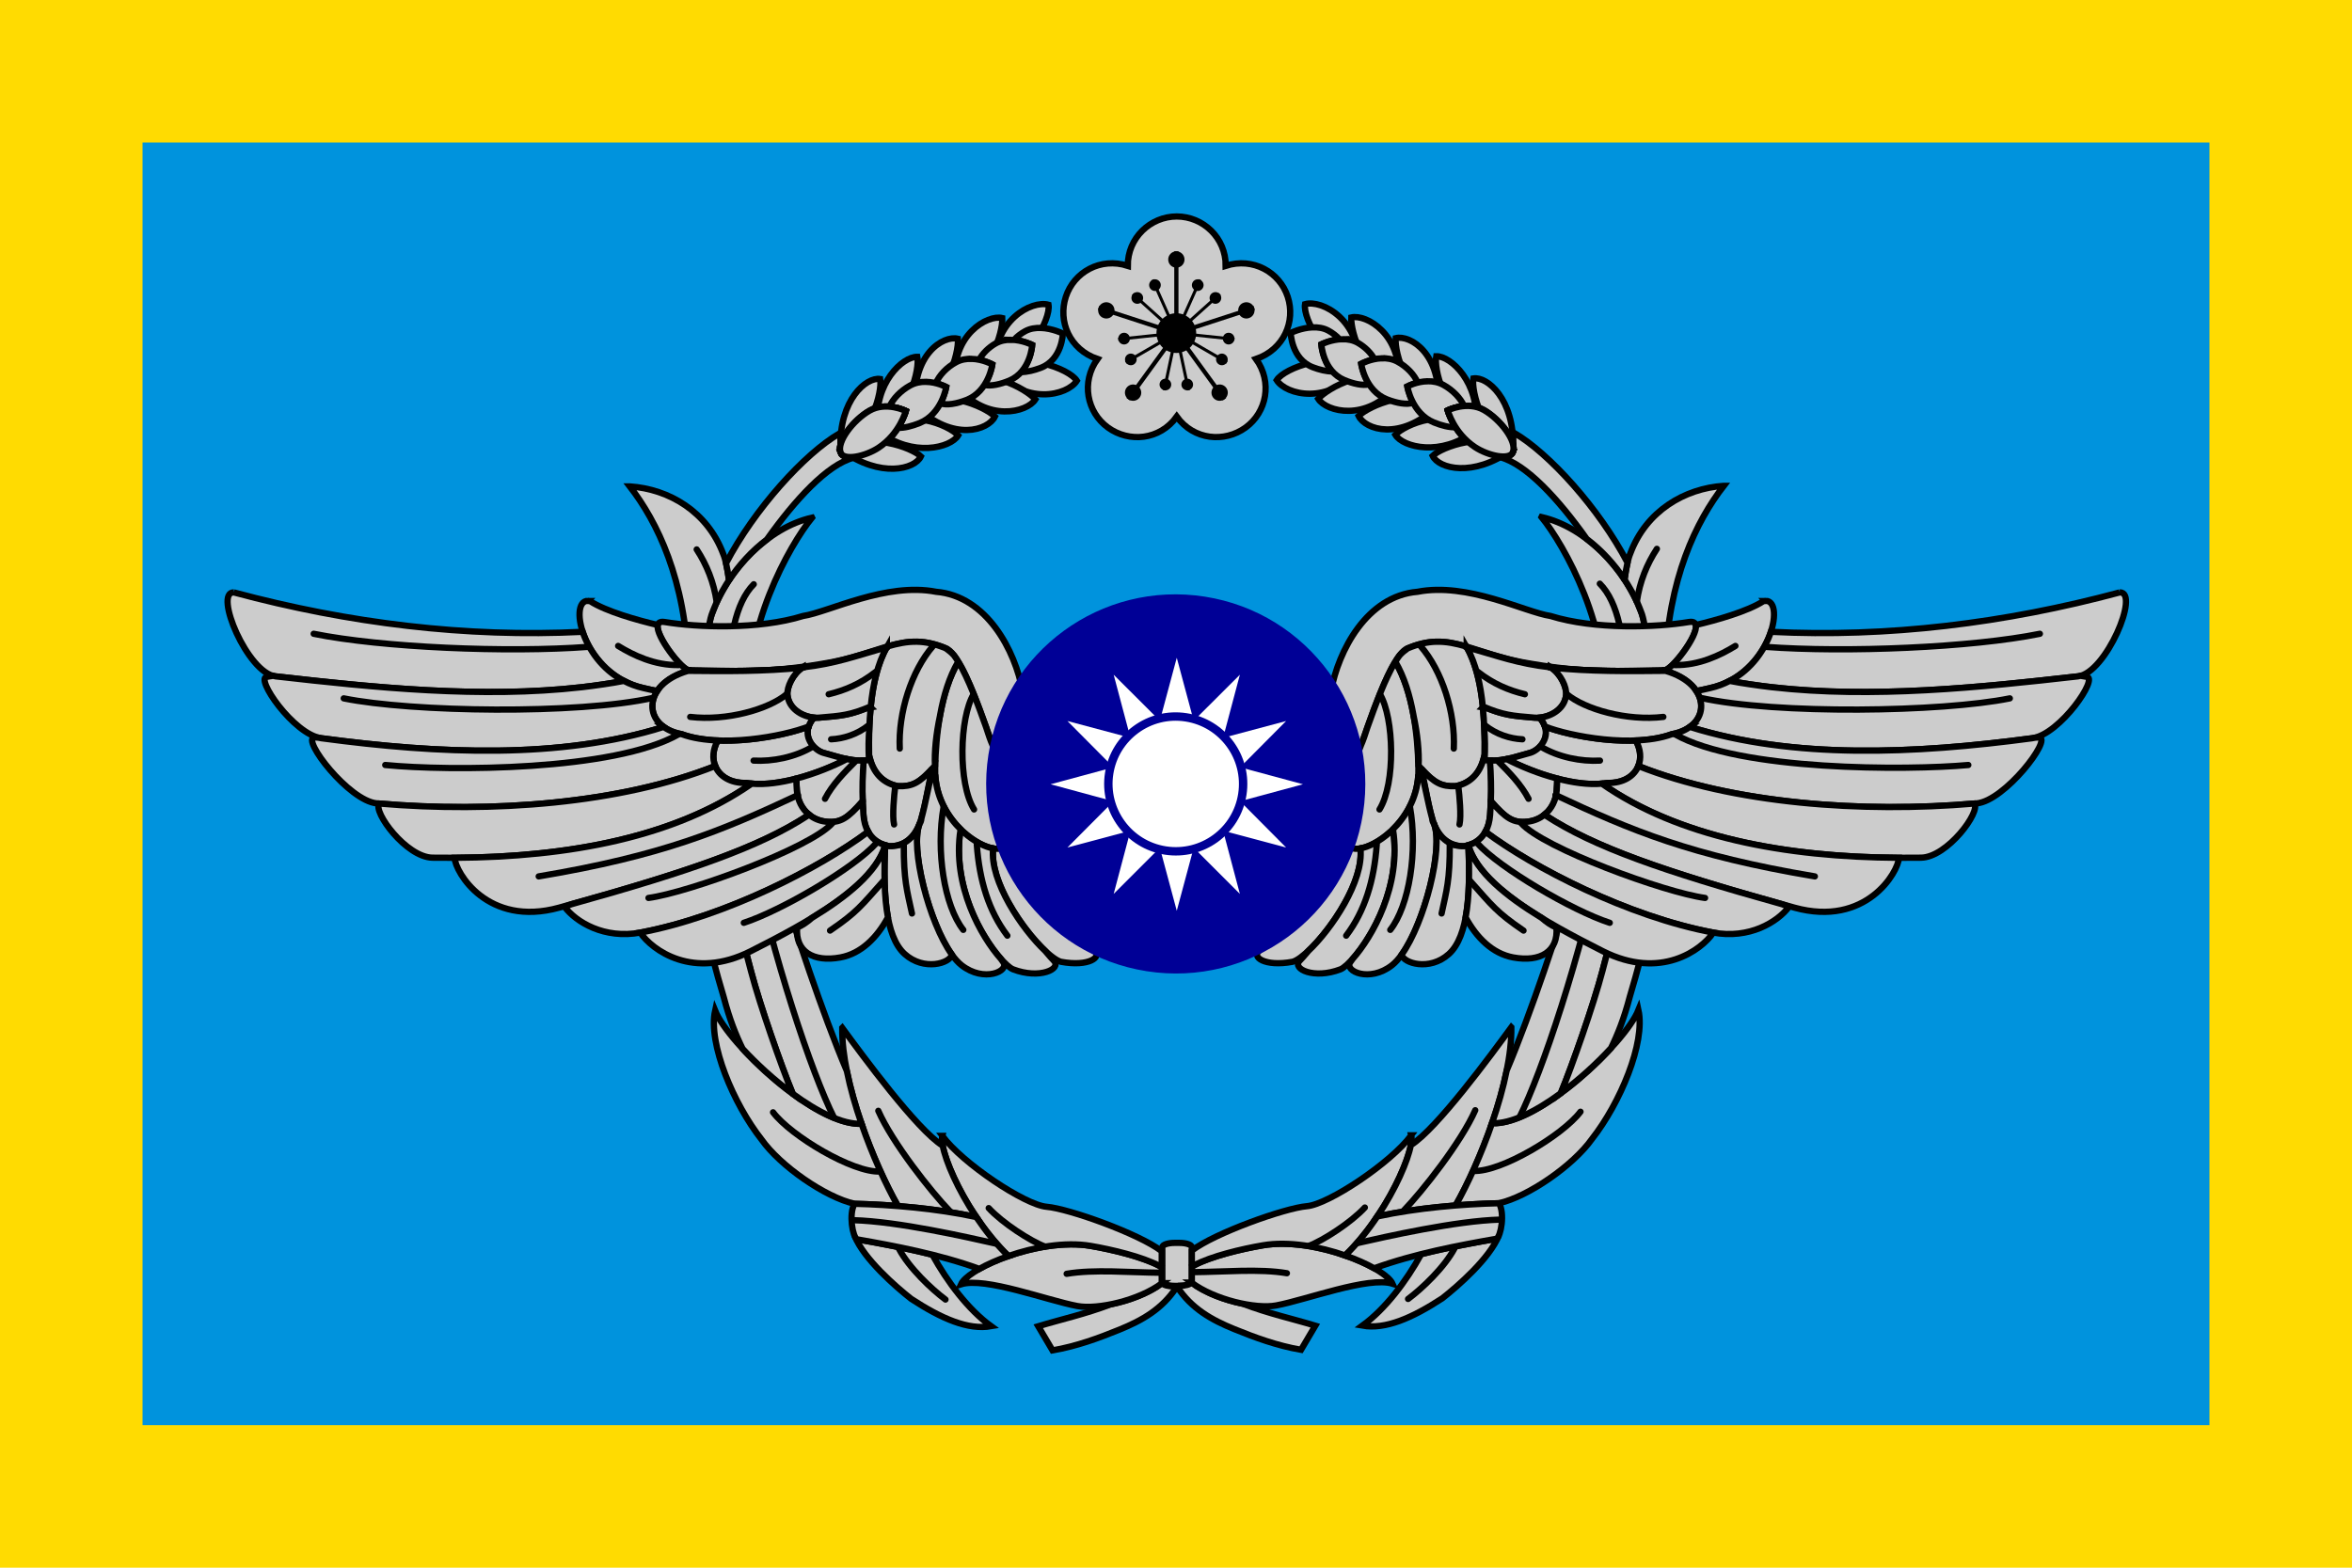 <?xml version="1.0" encoding="UTF-8" standalone="no"?>
<!-- Generator: Adobe Illustrator 16.0.0, SVG Export Plug-In . SVG Version: 6.00 Build 0)  -->

<svg
   xmlns:dc="http://purl.org/dc/elements/1.1/"
   xmlns:cc="http://creativecommons.org/ns#"
   xmlns:rdf="http://www.w3.org/1999/02/22-rdf-syntax-ns#"
   xmlns:svg="http://www.w3.org/2000/svg"
   xmlns="http://www.w3.org/2000/svg"
   xmlns:sodipodi="http://sodipodi.sourceforge.net/DTD/sodipodi-0.dtd"
   xmlns:inkscape="http://www.inkscape.org/namespaces/inkscape"
   enable-background="new 0 0 1125 750"
   xml:space="preserve"
   height="750px"
   viewBox="0 0 1125 750"
   width="1125px"
   version="1.1"
   y="0px"
   x="0px"
   id="svg2"
   inkscape:version="0.48.4 r9939"
   sodipodi:docname="ROC_Commanding_General_of_Air_Force_Flag.svg"><sodipodi:namedview
   pagecolor="#ffffff"
   bordercolor="#666666"
   borderopacity="1"
   objecttolerance="10"
   gridtolerance="10"
   guidetolerance="10"
   inkscape:pageopacity="0"
   inkscape:pageshadow="2"
   inkscape:window-width="1920"
   inkscape:window-height="1028"
   id="namedview426"
   showgrid="false"
   inkscape:zoom="1.0533958"
   inkscape:cx="555.4751"
   inkscape:cy="375"
   inkscape:window-x="-8"
   inkscape:window-y="-8"
   inkscape:window-maximized="1"
   inkscape:current-layer="svg2" /><defs
   id="defs6">
</defs>
<rect
   style="fill:#ffdb01;fill-opacity:1"
   height="750"
   width="1125"
   y="0"
   x="0"
   id="rect8" /><rect
   style="fill:#0093dd;fill-opacity:1"
   height="613.64"
   width="988.64"
   y="68.182"
   x="68.182"
   id="rect10" />
<g
   style="stroke-dasharray:none;stroke-width:2.535;stroke-miterlimit:10;"
   transform="matrix(-0.986,0.075,0.085,0.98,1737.864,94.988)"
   id="g12">
	</g>
<g
   transform="matrix(0.93,0,0,0.93,39.748,25.803)"
   id="g3947"><path
     d="m 562.483,83.611 c -13.505,0 -25.263,10.991 -25.178,25.391 -14.059,-4.516 -27.734,3.238 -31.866,15.933 -4.132,12.653 1.917,27.095 16.274,31.994 -8.563,11.886 -5.453,27.393 5.41,35.274 10.821,7.839 26.626,6.518 35.359,-5.623 8.776,12.142 24.581,13.462 35.402,5.623 10.863,-7.881 13.931,-23.388 5.368,-35.274 14.357,-4.899 20.449,-19.341 16.316,-31.994 -4.132,-12.695 -17.85,-20.449 -31.909,-15.933 0.085,-14.399 -11.63,-25.391 -25.178,-25.391 z"
     inkscape:connector-curvature="0"
     stroke-miterlimit="4"
     id="path16"
     style="fill:#cccccc;fill-rule:nonzero;stroke:#000000;stroke-width:3.227;stroke-miterlimit:4;stroke-dasharray:none" /><g
     transform="matrix(1.202,0,0,1.202,-262.899,46.461)"
     id="g18"
     style="fill:#000000;fill-rule:nonzero;stroke-width:2.495;stroke-miterlimit:4;stroke-dasharray:none"><path
       d="m 675.76,58.252 1.169,-0.531 10.169,22.854 -1.169,0.531 z"
       inkscape:connector-curvature="0"
       id="path20"
       style="stroke-width:2.495;stroke-miterlimit:4;stroke-dasharray:none" /><path
       d="m 679.65,59.28 c 0.531,1.24 -0.035,2.728 -1.276,3.295 -1.276,0.567 -2.728,0 -3.295,-1.276 -0.567,-1.276 0,-2.728 1.24,-3.295 1.276,-0.567 2.764,0 3.331,1.276 z"
       inkscape:connector-curvature="0"
       id="path22-1"
       style="stroke-width:2.495;stroke-miterlimit:4;stroke-dasharray:none" /><path
       d="m 661.72,84.083 -0.142,-1.276 24.839,-2.622 0.142,1.276 z"
       inkscape:connector-curvature="0"
       id="path24-7"
       style="stroke-width:2.495;stroke-miterlimit:4;stroke-dasharray:none" /><path
       d="m 663.89,80.682 c 1.347,-0.142 2.587,0.85 2.728,2.232 0.142,1.382 -0.85,2.622 -2.232,2.764 -1.347,0.142 -2.587,-0.85 -2.728,-2.232 -0.142,-1.382 0.85,-2.622 2.232,-2.764 z"
       inkscape:connector-curvature="0"
       id="path26-4"
       style="stroke-width:2.495;stroke-miterlimit:4;stroke-dasharray:none" /><path
       d="m 681.96,105.41 -1.276,-0.283 5.173,-24.449 1.276,0.283 z"
       inkscape:connector-curvature="0"
       id="path28-0"
       style="stroke-width:2.495;stroke-miterlimit:4;stroke-dasharray:none" /><path
       d="m 679.37,102.33 c 0.283,-1.382 1.63,-2.232 2.976,-1.949 1.347,0.283 2.197,1.63 1.913,2.976 -0.283,1.347 -1.595,2.197 -2.941,1.913 -1.346,-0.283 -2.232,-1.595 -1.949,-2.941 z"
       inkscape:connector-curvature="0"
       id="path30-9"
       style="stroke-width:2.495;stroke-miterlimit:4;stroke-dasharray:none" /><path
       d="m 708.46,92.764 -0.638,1.134 -21.65,-12.508 0.673,-1.134 z"
       inkscape:connector-curvature="0"
       id="path32-4"
       style="stroke-width:2.495;stroke-miterlimit:4;stroke-dasharray:none" /><path
       d="m 704.74,94.252 c -1.205,-0.709 -1.595,-2.232 -0.921,-3.437 0.709,-1.169 2.232,-1.595 3.402,-0.886 1.205,0.673 1.63,2.197 0.921,3.402 -0.673,1.205 -2.197,1.595 -3.402,0.921 z"
       inkscape:connector-curvature="0"
       id="path34-8"
       style="stroke-width:2.495;stroke-miterlimit:4;stroke-dasharray:none" /><path
       d="m 704.63,63.638 0.886,0.957 -18.567,16.724 -0.886,-0.957 z"
       inkscape:connector-curvature="0"
       id="path36-8"
       style="stroke-width:2.495;stroke-miterlimit:4;stroke-dasharray:none" /><path
       d="m 704.88,67.642 c -1.028,0.921 -2.587,0.85 -3.508,-0.177 -0.921,-1.028 -0.85,-2.622 0.177,-3.543 1.028,-0.921 2.622,-0.85 3.543,0.177 0.921,1.028 0.815,2.622 -0.213,3.543 z"
       inkscape:connector-curvature="0"
       id="path38-2"
       style="stroke-width:2.495;stroke-miterlimit:4;stroke-dasharray:none" /><path
       d="m 696.09,57.721 1.169,0.531 -10.169,22.854 -1.169,-0.531 z"
       inkscape:connector-curvature="0"
       id="path40-4"
       style="stroke-width:2.495;stroke-miterlimit:4;stroke-dasharray:none" /><path
       d="m 697.94,61.3 c -0.567,1.276 -2.055,1.843 -3.295,1.276 -1.276,-0.567 -1.843,-2.055 -1.276,-3.295 0.567,-1.276 2.055,-1.843 3.295,-1.276 1.276,0.567 1.843,2.02 1.276,3.295 z"
       inkscape:connector-curvature="0"
       id="path42-5"
       style="stroke-width:2.495;stroke-miterlimit:4;stroke-dasharray:none" /><path
       d="m 667.5,64.595 0.85,-0.957 18.602,16.724 -0.886,0.957 z"
       inkscape:connector-curvature="0"
       id="path44-5"
       style="stroke-width:2.495;stroke-miterlimit:4;stroke-dasharray:none" /><path
       d="m 671.47,63.922 c 1.028,0.921 1.098,2.516 0.177,3.543 -0.921,1.028 -2.516,1.098 -3.543,0.177 -1.028,-0.921 -1.098,-2.516 -0.177,-3.543 0.921,-1.028 2.516,-1.098 3.543,-0.177 z"
       inkscape:connector-curvature="0"
       id="path46-1"
       style="stroke-width:2.495;stroke-miterlimit:4;stroke-dasharray:none" /><path
       d="m 665.2,93.898 -0.673,-1.134 21.65,-12.508 0.673,1.134 z"
       inkscape:connector-curvature="0"
       id="path48-7"
       style="stroke-width:2.495;stroke-miterlimit:4;stroke-dasharray:none" /><path
       d="m 665.76,89.93 c 1.205,-0.709 2.728,-0.283 3.437,0.886 0.673,1.205 0.283,2.728 -0.921,3.437 -1.205,0.673 -2.728,0.283 -3.402,-0.921 -0.709,-1.205 -0.283,-2.728 0.886,-3.402 z"
       inkscape:connector-curvature="0"
       id="path50-1"
       style="stroke-width:2.495;stroke-miterlimit:4;stroke-dasharray:none" /><path
       d="m 692.34,105.13 -1.276,0.283 -5.209,-24.449 1.276,-0.283 z"
       inkscape:connector-curvature="0"
       id="path52-1"
       style="stroke-width:2.495;stroke-miterlimit:4;stroke-dasharray:none" /><path
       d="m 688.72,103.36 c -0.283,-1.347 0.602,-2.693 1.949,-2.976 1.346,-0.283 2.658,0.567 2.941,1.949 0.283,1.347 -0.567,2.658 -1.913,2.941 -1.346,0.283 -2.693,-0.567 -2.976,-1.913 z"
       inkscape:connector-curvature="0"
       id="path54-5"
       style="stroke-width:2.495;stroke-miterlimit:4;stroke-dasharray:none" /><path
       d="m 711.44,82.808 -0.142,1.276 -24.874,-2.622 0.142,-1.276 z"
       inkscape:connector-curvature="0"
       id="path56-2"
       style="stroke-width:2.495;stroke-miterlimit:4;stroke-dasharray:none" /><path
       d="m 708.6,85.678 c -1.347,-0.142 -2.339,-1.382 -2.197,-2.764 0.142,-1.382 1.346,-2.374 2.728,-2.232 1.382,0.142 2.374,1.382 2.232,2.764 -0.142,1.382 -1.382,2.374 -2.764,2.232 z"
       inkscape:connector-curvature="0"
       id="path58-7"
       style="stroke-width:2.495;stroke-miterlimit:4;stroke-dasharray:none" /><path
       d="m 685.61,45.815 1.807,0 0,35.008 -1.807,0 z"
       inkscape:connector-curvature="0"
       id="path60-6"
       style="stroke-width:2.495;stroke-miterlimit:4;stroke-dasharray:none" /><path
       d="m 690,49.323 c 0,1.949 -1.559,3.508 -3.508,3.508 -1.913,0 -3.472,-1.559 -3.472,-3.508 0,-1.913 1.559,-3.508 3.472,-3.508 1.949,0 3.508,1.595 3.508,3.508 z"
       inkscape:connector-curvature="0"
       id="path62-1"
       style="stroke-width:2.495;stroke-miterlimit:4;stroke-dasharray:none" /><path
       d="m 652.94,70.867 0.567,-1.701 33.272,10.807 -0.567,1.736 z"
       inkscape:connector-curvature="0"
       id="path64-4"
       style="stroke-width:2.495;stroke-miterlimit:4;stroke-dasharray:none" /><path
       d="m 657.61,67.784 c 1.843,0.567 2.87,2.551 2.268,4.394 -0.602,1.843 -2.587,2.835 -4.429,2.232 -1.843,-0.567 -2.835,-2.551 -2.232,-4.394 0.602,-1.843 2.587,-2.835 4.394,-2.232 z"
       inkscape:connector-curvature="0"
       id="path66-2"
       style="stroke-width:2.495;stroke-miterlimit:4;stroke-dasharray:none" /><path
       d="m 666.68,109.67 -1.488,-1.063 20.587,-28.311 1.453,1.063 z"
       inkscape:connector-curvature="0"
       id="path68-3"
       style="stroke-width:2.495;stroke-miterlimit:4;stroke-dasharray:none" /><path
       d="m 665.16,104.24 c 1.134,-1.559 3.331,-1.913 4.89,-0.744 1.559,1.134 1.913,3.295 0.78,4.854 -1.134,1.595 -3.331,1.913 -4.89,0.78 -1.559,-1.134 -1.913,-3.331 -0.78,-4.89 z"
       inkscape:connector-curvature="0"
       id="path70-2"
       style="stroke-width:2.495;stroke-miterlimit:4;stroke-dasharray:none" /><path
       d="m 707.82,108.6 -1.488,1.063 -20.551,-28.311 1.453,-1.063 z"
       inkscape:connector-curvature="0"
       id="path72-2"
       style="stroke-width:2.495;stroke-miterlimit:4;stroke-dasharray:none" /><path
       d="m 702.19,108.35 c -1.134,-1.559 -0.78,-3.72 0.78,-4.854 1.559,-1.169 3.756,-0.815 4.89,0.744 1.134,1.559 0.78,3.756 -0.78,4.89 -1.559,1.134 -3.756,0.815 -4.89,-0.78 z"
       inkscape:connector-curvature="0"
       id="path74-1"
       style="stroke-width:2.495;stroke-miterlimit:4;stroke-dasharray:none" /><path
       d="m 719.52,69.166 0.567,1.701 -33.307,10.843 -0.567,-1.736 z"
       inkscape:connector-curvature="0"
       id="path76-6"
       style="stroke-width:2.495;stroke-miterlimit:4;stroke-dasharray:none" /><path
       d="m 717.53,74.41 c -1.807,0.602 -3.791,-0.39 -4.394,-2.232 -0.602,-1.843 0.39,-3.827 2.232,-4.394 1.843,-0.602 3.827,0.39 4.429,2.232 0.602,1.843 -0.425,3.827 -2.268,4.394 z"
       inkscape:connector-curvature="0"
       id="path78-8"
       style="stroke-width:2.495;stroke-miterlimit:4;stroke-dasharray:none" /><path
       d="m 695,80.823 c 0,4.713 -3.791,8.504 -8.504,8.504 -4.677,0 -8.504,-3.791 -8.504,-8.504 0,-4.677 3.827,-8.504 8.504,-8.504 4.713,0 8.504,3.827 8.504,8.504 z"
       inkscape:connector-curvature="0"
       id="path80-5"
       style="stroke-width:2.495;stroke-miterlimit:4;stroke-dasharray:none" /></g><path
     d="m 555.052,631.516 c 0,1.221 2.838,2.211 6.341,2.211 h 2.507 c 3.503,0 6.342,-0.99 6.342,-2.211 v -17.686 c 0,-1.221 -2.839,-2.211 -6.342,-2.211 h -2.507 c -3.503,0 -6.341,0.99 -6.341,2.211 z"
     sodipodi:nodetypes="sssssssss"
     inkscape:connector-curvature="0"
     stroke-miterlimit="7"
     id="path84"
     style="fill:#cccccc;stroke:#000000;stroke-width:3.227;stroke-miterlimit:4;stroke-dasharray:none" /><path
     style="fill:#cccccc;stroke:#000000;stroke-width:3.227;stroke-miterlimit:4;stroke-dasharray:none"
     id="path88"
     stroke-miterlimit="7"
     inkscape:connector-curvature="0"
     d="m 570.062,632.026 c -0.665,0.968 -3.161,1.688 -6.156,1.688 h -0.344 l -0.938,0.375 c 7.451,11.377 17.823,17.159 29.406,21.875 10.608,4.319 22.028,8.536 34.375,10.656 l 7.344,-12.406 c -12.269,-3.719 -23.647,-6.107 -37.188,-11.25 -0.03,-0.014 -0.064,-0.017 -0.094,-0.031 -9.352,-1.884 -19.516,-5.704 -26.406,-10.906 z" /><path
     style="fill:#cccccc;stroke:#000000;stroke-width:3.227;stroke-miterlimit:4;stroke-dasharray:none"
     id="path90-7"
     stroke-miterlimit="10"
     inkscape:connector-curvature="0"
     d="m 617.032,612.086 c -3.507,-0.019 -6.956,0.225 -10.219,0.781 -11.241,1.916 -27.6,5.794 -36.562,10.906 v 7.75 c 0,0.172 -0.081,0.339 -0.188,0.5 11.766,8.884 33.075,13.747 43.562,11.781 15.649,-2.934 47.425,-15.047 59.844,-11.188 -3.428,-7.494 -31.887,-20.401 -56.438,-20.531 z" /><path
     style="fill:#cccccc;stroke:#000000;stroke-width:3.227;stroke-miterlimit:4;stroke-dasharray:none"
     id="path92-6"
     stroke-miterlimit="10"
     inkscape:connector-curvature="0"
     d="m 683.092,556.276 c -10.233,13.99 -42.51,35.545 -53.656,36.469 -11.351,0.941 -47.498,13.855 -59.188,22.844 v 6.875 c 0.323,0.259 0.649,0.529 1,0.781 9.136,-4.848 24.718,-8.527 35.562,-10.375 13.264,-2.26 29.253,0.669 42.281,5.219 21.764,-21.056 35.926,-54.235 34,-61.812 z" /><path
     style="fill:#cccccc;stroke:#000000;stroke-width:3.227;stroke-miterlimit:4;stroke-dasharray:none"
     id="path94-1"
     stroke-miterlimit="10"
     inkscape:connector-curvature="0"
     sodipodi:nodetypes="cccccc"
     d="m 734.562,500.716 c -10.234,13.954 -38.288,52.264 -51.656,60.594 -3.7e-4,0.002 -0.031,-0.002 -0.031,0 -1.537,8.148 -7.79,22.652 -17.25,36.719 12.98,-2.802 27.011,-4.598 40.281,-5.656 12.478,-21.986 29.087,-63.665 28.656,-91.656 z" /><path
     style="fill:#cccccc;stroke:#000000;stroke-width:3.227;stroke-miterlimit:4;stroke-dasharray:none"
     id="path96-8"
     stroke-miterlimit="10"
     inkscape:connector-curvature="0"
     sodipodi:nodetypes="cccccc"
     d="m 799.942,491.836 c -6.78,16.898 -51.246,59.375 -75.312,58.219 -5.593,16.207 -12.637,31.597 -18.719,42.312 7.827,-0.624 15.39,-0.995 22.312,-1.156 15.01,-3.37 38.162,-19.378 47.875,-33.125 14.325,-18.205 27.55,-49.33 23.844,-66.25 z" /><path
     style="fill:#cccccc;stroke:#000000;stroke-width:3.227;stroke-miterlimit:4;stroke-dasharray:none"
     id="path98-9"
     stroke-miterlimit="10"
     inkscape:connector-curvature="0"
     d="m 728.152,607.806 c -0.386,0.863 -0.814,1.464 -1.25,1.688 -11.965,2.094 -25.315,4.548 -38.688,7.906 -7.715,13.993 -18.491,28.27 -30.219,36.781 11.752,2.076 25.509,-3.863 41.094,-14.062 7.971,-6.243 24.301,-20.487 29.062,-32.312 z" /><path
     style="fill:#cccccc;stroke:#000000;stroke-width:3.227;stroke-miterlimit:4;stroke-dasharray:none"
     id="path100-2"
     stroke-miterlimit="7"
     inkscape:connector-curvature="0"
     d="m 728.222,591.216 c -18.661,0.436 -41.959,2.357 -62.594,6.812 -4.767,7.086 -10.338,14.071 -16.531,20.062 5.703,1.992 10.844,4.279 14.938,6.594 20.761,-7.52 43.612,-11.817 62.875,-15.188 2.325,-1.194 4.401,-13.123 1.312,-18.281 z" /><path
     style="fill:#cccccc;stroke:#000000;stroke-width:3.227;stroke-miterlimit:4;stroke-dasharray:none"
     id="path102-7"
     stroke-miterlimit="10"
     inkscape:connector-curvature="0"
     sodipodi:nodetypes="csscccsscc"
     d="m 750.092,238.246 c 11.504,14.068 36.527,58.053 31.969,101.03 -4.23,39.885 -7.059,48.984 -18.562,94.469 -3.058,12.093 -18.787,59.703 -31.312,89.156 -1.781,8.863 -4.441,18.137 -7.562,27.156 9.735,0.468 22.809,-6.207 35.375,-15.438 5.968,-14.513 16.797,-45.347 21.372,-62.719 9.226,-35.029 15.637,-58.192 19.313,-80.409 3.409,-20.602 7.166,-89.397 0.471,-104.84 -8.106,-21.701 -28.265,-43.205 -51.062,-48.406 z" /><path
     style="fill:#cccccc;stroke:#000000;stroke-width:3.227;stroke-miterlimit:4;stroke-dasharray:none"
     id="path104-9"
     stroke-miterlimit="10"
     inkscape:connector-curvature="0"
     d="m 843.822,222.176 c -20.231,1.351 -39.925,13.018 -48.031,34.719 -1.177,2.716 -2.169,7.453 -3,13.5 0.055,0.082 0.102,0.167 0.156,0.25 0.376,0.572 0.733,1.141 1.094,1.719 0.051,0.082 0.105,0.168 0.156,0.25 0.77,1.242 1.521,2.517 2.219,3.781 0.029,0.053 0.065,0.104 0.094,0.156 0.709,1.295 1.371,2.595 2,3.906 0.016,0.034 0.046,0.06 0.062,0.094 0.311,0.651 0.616,1.315 0.906,1.969 0.009,0.021 0.022,0.041 0.031,0.062 0.295,0.666 0.571,1.333 0.844,2 0.281,0.686 0.556,1.375 0.812,2.062 0.209,0.483 0.405,1.01 0.594,1.594 5.863,18.095 2.24,83.291 -1.062,103.25 -3.676,22.217 -10.087,45.377 -19.312,80.406 -4.572,17.358 -15.373,48.16 -21.344,62.688 9.426,-6.928 18.552,-15.287 25.781,-23.156 3.285,-6.662 6.723,-15.14 9.656,-26.406 3.606,-12.128 8.326,-28.484 13.594,-57.5 6.463,-41.635 7.906,-64.415 4.531,-112 1.556,-45.796 16.153,-75.179 30.219,-93.344 z" /><path
     style="fill:none;stroke:#000000;stroke-width:3.227;stroke-linecap:round;stroke-linejoin:round;stroke-miterlimit:4;stroke-dasharray:none"
     id="path106-5"
     sodipodi:nodetypes="cc"
     stroke-miterlimit="10"
     inkscape:connector-curvature="0"
     inkscape:transform-center-y="92.695405"
     inkscape:transform-center-x="8.82996"
     d="m 809.422,254.596 c -5.135,7.857 -8.818,16.82 -10.299,27.127" /><path
     style="fill:none;stroke:#000000;stroke-width:3.227;stroke-linecap:round;stroke-linejoin:round;stroke-miterlimit:4;stroke-dasharray:none"
     id="path108-4"
     sodipodi:nodetypes="cc"
     stroke-miterlimit="10"
     inkscape:connector-curvature="0"
     inkscape:transform-center-y="92.17501"
     inkscape:transform-center-x="13.197525"
     d="m 770.142,544.146 c -9.136,12.131 -41.043,31.167 -54.986,30.46" /><path
     style="fill:none;stroke:#000000;stroke-width:3.227;stroke-linecap:round;stroke-linejoin:round;stroke-miterlimit:4;stroke-dasharray:none"
     id="path110-3"
     sodipodi:nodetypes="cc"
     stroke-miterlimit="10"
     inkscape:connector-curvature="0"
     inkscape:transform-center-y="92.17501"
     inkscape:transform-center-x="13.197525"
     d="m 716.012,543.376 c -7.212,16.409 -27.141,41.647 -36.806,51.634" /><path
     style="fill:none;stroke:#000000;stroke-width:3.227;stroke-linecap:round;stroke-linejoin:round;stroke-miterlimit:4;stroke-dasharray:none"
     id="path112-1"
     sodipodi:nodetypes="cc"
     stroke-miterlimit="10"
     inkscape:connector-curvature="0"
     inkscape:transform-center-y="92.17501"
     inkscape:transform-center-x="13.197525"
     d="m 705.432,614.286 c -5.287,9.992 -16.875,20.901 -23.973,26.183" /><path
     style="fill:none;stroke:#000000;stroke-width:3.227;stroke-linecap:round;stroke-linejoin:round;stroke-miterlimit:4;stroke-dasharray:none"
     id="path114-2"
     sodipodi:nodetypes="cc"
     stroke-miterlimit="10"
     inkscape:connector-curvature="0"
     inkscape:transform-center-y="92.17501"
     inkscape:transform-center-x="13.197525"
     d="m 659.232,593.426 c -6.998,7.639 -21.58,17.051 -28.893,19.766" /><path
     style="fill:none;stroke:#000000;stroke-width:3.227;stroke-linecap:round;stroke-linejoin:round;stroke-miterlimit:4;stroke-dasharray:none"
     id="path116-3"
     sodipodi:nodetypes="cc"
     stroke-miterlimit="10"
     inkscape:connector-curvature="0"
     inkscape:transform-center-y="92.17501"
     inkscape:transform-center-x="13.197525"
     d="m 728.892,599.646 c -22.815,0.575 -58.948,8.803 -73.38,12.067" /><path
     style="fill:none;stroke:#000000;stroke-width:3.227;stroke-linecap:round;stroke-linejoin:round;stroke-miterlimit:4;stroke-dasharray:none"
     id="path118-3"
     sodipodi:nodetypes="cc"
     stroke-miterlimit="10"
     inkscape:connector-curvature="0"
     inkscape:transform-center-y="92.17501"
     inkscape:transform-center-x="13.197525"
     d="m 619.132,627.226 c -14.154,-2.406 -32.163,-0.672 -48.356,-0.552" /><path
     style="fill:none;stroke:#000000;stroke-width:3.227;stroke-linecap:round;stroke-linejoin:round;stroke-miterlimit:4;stroke-dasharray:none"
     id="path120-4"
     sodipodi:nodetypes="cc"
     stroke-miterlimit="10"
     inkscape:connector-curvature="0"
     inkscape:transform-center-y="92.17501"
     inkscape:transform-center-x="13.197525"
     d="m 780.072,272.506 c 37.877,38.282 -18.144,228.25 -41.291,274.44" /><g
     transform="translate(-2.298,-2.014)"
     style="fill:#cccccc;stroke:#000000;stroke-width:3.227;stroke-miterlimit:4;stroke-dasharray:none"
     id="g122"
     stroke-miterlimit="10"><path
       style="fill:#cccccc;stroke-width:3.227;stroke-miterlimit:4;stroke-dasharray:none"
       id="path124"
       inkscape:connector-curvature="0"
       sodipodi:nodetypes="ccccccccccc"
       d="m 738.25,196.94 -0.625,1.031 c 0.131,1.618 0.166,3.31 0.156,5.062 0.315,1.373 0.348,2.626 -0.031,3.688 -0.661,1.85 -2.974,2.511 -5.906,2.344 -0.249,0.143 -0.502,0.269 -0.75,0.406 13.423,3.493 30.044,21.614 44.531,42.031 7.641,5.78 14.359,13.154 19.625,21.156 -0.054,-0.083 -0.102,-0.168 -0.156,-0.25 0.459,-3.343 0.969,-6.265 1.531,-8.688 -14.57,-27.85 -40.45,-56.42 -58.36,-66.78 z" /><path
       style="fill:#cccccc;stroke-width:3.227;stroke-miterlimit:4;stroke-dasharray:none"
       id="path126-1"
       inkscape:connector-curvature="0"
       sodipodi:nodetypes="ccc"
       d="m 630.76,130.74 c 8.627,-2.45 28.79,8.031 27.681,33.189 -16.613,-2.828 -28.923,-25.759 -27.681,-33.189 z" /><path
       style="fill:#cccccc;stroke-width:3.227;stroke-miterlimit:4;stroke-dasharray:none"
       id="path128-1"
       inkscape:connector-curvature="0"
       sodipodi:nodetypes="ccc"
       d="m 616.19,169.83 c 4.806,7.572 26.83,13.173 42.75,-6.339 -14.279,-8.949 -38.731,-0.033 -42.75,6.339 z" /><path
       style="fill:#cccccc;stroke-width:3.227;stroke-miterlimit:4;stroke-dasharray:none"
       id="path130-3"
       inkscape:connector-curvature="0"
       d="m 634.65,142.67 c -5.939,0.23 -11.25,2.844 -11.25,2.844 0,0 0.288,13.459 11.406,17.688 3.407,1.297 6.963,2.156 10,2.156 -5.203,-5.856 -5.656,-13.969 -5.656,-13.969 0,0 4.246,-2.135 9.406,-2.562 -1.583,-1.737 -3.583,-3.299 -5.875,-4.531 -2.513,-1.351 -5.332,-1.729 -8.031,-1.625 z" /><path
       style="fill:#cccccc;stroke-width:3.227;stroke-miterlimit:4;stroke-dasharray:none"
       id="path132-8"
       inkscape:connector-curvature="0"
       sodipodi:nodetypes="ccc"
       d="m 654.54,137.58 c 7.702,-1.862 26.109,8.72 24.284,32.715 -17.895,-1.315 -24.663,-25.636 -24.284,-32.715 z" /><path
       style="fill:#cccccc;stroke-width:3.227;stroke-miterlimit:4;stroke-dasharray:none"
       id="path134-7"
       inkscape:connector-curvature="0"
       sodipodi:nodetypes="ccc"
       d="m 637.53,179.43 c 4.223,6.705 24.795,11.954 40.218,-6.518 -13.744,-11.535 -35.554,1.179 -40.218,6.518 z" /><path
       style="fill:#cccccc;stroke-width:3.227;stroke-miterlimit:4;stroke-dasharray:none"
       id="path136-4"
       inkscape:connector-curvature="0"
       d="m 650.06,148.76 c -5.81,0.075 -10.906,2.625 -10.906,2.625 0,0 0.765,13.754 11.812,18.375 4.566,1.91 9.376,3.014 12.75,2.219 -3.328,-5.14 -4.062,-10.562 -4.062,-10.562 0,0 2.87,-1.562 6.812,-2.375 -1.777,-3.196 -4.733,-6.222 -8.469,-8.375 -2.511,-1.448 -5.297,-1.94 -7.938,-1.906 z" /><path
       style="fill:#cccccc;stroke-width:3.227;stroke-miterlimit:4;stroke-dasharray:none"
       id="path138-2"
       inkscape:connector-curvature="0"
       sodipodi:nodetypes="ccc"
       d="m 677.39,148.22 c 7.591,-1.82 23.628,8.099 21.875,34.373 -15.628,-3.345 -22.532,-26.67 -21.875,-34.373 z" /><path
       style="fill:#cccccc;stroke-width:3.227;stroke-miterlimit:4;stroke-dasharray:none"
       id="path140-7"
       inkscape:connector-curvature="0"
       sodipodi:nodetypes="ccc"
       d="m 658.32,188.25 c 3.421,7.016 21.273,13.089 40.439,-4.968 -12.518,-9.936 -34.911,-0.436 -40.439,4.968 z" /><path
       style="fill:#cccccc;stroke-width:3.227;stroke-miterlimit:4;stroke-dasharray:none"
       id="path142-7"
       inkscape:connector-curvature="0"
       sodipodi:nodetypes="ccc"
       d="m 698.23,157.53 c 7.565,-0.203 22.27,13.587 20.456,35.236 -16.733,-6.246 -21.671,-29.241 -20.456,-35.236 z" /><path
       style="fill:#cccccc;stroke-width:3.227;stroke-miterlimit:4;stroke-dasharray:none"
       id="path144-9"
       inkscape:connector-curvature="0"
       d="m 670.24,158.57 c -5.748,0.2 -10.594,2.844 -10.594,2.844 0,0 1.915,13.861 13.25,18.281 4.988,1.945 10.211,2.941 13.469,1.75 -2.351,-4.415 -3,-8.406 -3,-8.406 0,0 2.19,-1.15 5.344,-1.938 -1.753,-4.082 -5.535,-8.174 -10.438,-10.812 -2.611,-1.405 -5.418,-1.81 -8.031,-1.719 z" /><path
       style="fill:#cccccc;stroke-width:3.227;stroke-miterlimit:4;stroke-dasharray:none"
       id="path146-3"
       inkscape:connector-curvature="0"
       sodipodi:nodetypes="ccc"
       d="m 677.21,197.94 c 3.93,6.468 23.489,11.35 40.698,-1.909 -13.514,-13.091 -36.022,-3.254 -40.698,1.909 z" /><path
       style="fill:#cccccc;stroke-width:3.227;stroke-miterlimit:4;stroke-dasharray:none"
       id="path148-1"
       inkscape:connector-curvature="0"
       d="m 693.9,170.39 c -5.744,0.085 -10.531,2.656 -10.531,2.656 0,0 2.221,13.882 13.656,18.531 3.971,1.615 8.081,2.658 11.219,2.469 -3.017,-4.72 -4.094,-8.656 -4.094,-8.656 0,0 3.668,-1.826 8.438,-2.219 -1.866,-4.08 -5.713,-8.164 -10.625,-10.875 -2.642,-1.458 -5.452,-1.945 -8.062,-1.906 z" /><path
       style="fill:#cccccc;stroke-width:3.227;stroke-miterlimit:4;stroke-dasharray:none"
       id="path150-9"
       inkscape:connector-curvature="0"
       d="m 737.73,206.74 c -1.606,4.491 -12.79,1.987 -19.509,-2.433 -10.965,-7.212 -14.059,-18.924 -14.059,-18.924 0,0 10.09,-5.072 18.662,-0.15 8.332,4.786 16.912,15.894 14.906,21.506 z" /><path
       style="fill:#cccccc;stroke-width:3.227;stroke-miterlimit:4;stroke-dasharray:none"
       id="path152-8"
       inkscape:connector-curvature="0"
       sodipodi:nodetypes="ccc"
       d="m 717.33,168.94 c 7.162,-1.144 21.035,10.705 20.456,35.236 -15.756,-5.534 -21.581,-28.818 -20.456,-35.236 z" /><path
       style="fill:#cccccc;stroke-width:3.227;stroke-miterlimit:4;stroke-dasharray:none"
       id="path154-6"
       inkscape:connector-curvature="0"
       d="m 737.73,206.74 c -1.606,4.491 -12.79,1.987 -19.509,-2.433 -10.965,-7.212 -14.059,-18.924 -14.059,-18.924 0,0 10.09,-5.072 18.662,-0.15 8.332,4.786 16.912,15.894 14.906,21.506 z" /><path
       style="fill:#cccccc;stroke-width:3.227;stroke-miterlimit:4;stroke-dasharray:none"
       id="path156-5"
       inkscape:connector-curvature="0"
       sodipodi:nodetypes="ccc"
       d="m 696.4,208.77 c 3.108,6.553 20.726,11.291 40.628,-3.063 -13.476,-9.863 -35.972,-1.495 -40.628,3.063 z" /><path
       style="fill:#cccccc;stroke-width:3.227;stroke-miterlimit:4;stroke-dasharray:none"
       id="path158-0"
       inkscape:connector-curvature="0"
       d="m 737.73,206.74 c -1.606,4.491 -12.79,1.987 -19.509,-2.433 -10.965,-7.212 -14.059,-18.924 -14.059,-18.924 0,0 10.09,-5.072 18.662,-0.15 8.332,4.786 16.912,15.894 14.906,21.506 z" /></g><path
     style="fill:#cccccc;stroke:#000000;stroke-width:3.227;stroke-miterlimit:4;stroke-dasharray:none"
     id="path162"
     stroke-miterlimit="7"
     inkscape:connector-curvature="0"
     d="m 554.938,632.326 c 0.665,0.968 3.161,1.688 6.156,1.688 h 0.344 l 0.938,0.375 c -7.451,11.377 -17.823,17.159 -29.406,21.875 -10.608,4.319 -22.028,8.536 -34.375,10.656 l -7.344,-12.406 c 12.269,-3.719 23.647,-6.107 37.188,-11.25 0.03,-0.014 0.064,-0.017 0.094,-0.031 9.352,-1.884 19.516,-5.704 26.406,-10.906 z" /><path
     style="fill:#cccccc;stroke:#000000;stroke-width:3.227;stroke-miterlimit:4;stroke-dasharray:none"
     id="path164-2"
     stroke-miterlimit="10"
     inkscape:connector-curvature="0"
     d="m 507.968,612.386 c 3.507,-0.019 6.956,0.225 10.219,0.781 11.241,1.916 27.6,5.794 36.562,10.906 v 7.75 c 0,0.172 0.081,0.339 0.188,0.5 -11.766,8.884 -33.075,13.747 -43.562,11.781 -15.649,-2.934 -47.425,-15.047 -59.844,-11.188 3.428,-7.494 31.887,-20.401 56.438,-20.531 z" /><path
     style="fill:#cccccc;stroke:#000000;stroke-width:3.227;stroke-miterlimit:4;stroke-dasharray:none"
     id="path166-8"
     stroke-miterlimit="10"
     inkscape:connector-curvature="0"
     d="m 441.908,556.576 c 10.233,13.99 42.51,35.545 53.656,36.469 11.351,0.941 47.498,13.855 59.188,22.844 v 6.875 c -0.323,0.259 -0.649,0.529 -1,0.781 -9.136,-4.848 -24.718,-8.527 -35.562,-10.375 -13.264,-2.26 -29.253,0.669 -42.281,5.219 -21.764,-21.056 -35.926,-54.235 -34,-61.812 z" /><path
     style="fill:#cccccc;stroke:#000000;stroke-width:3.227;stroke-miterlimit:4;stroke-dasharray:none"
     id="path168-6"
     stroke-miterlimit="10"
     inkscape:connector-curvature="0"
     sodipodi:nodetypes="cccccc"
     d="m 390.438,501.016 c 10.234,13.954 38.288,52.264 51.656,60.594 3.7e-4,0.002 0.031,-0.002 0.031,0 1.537,8.148 7.79,22.652 17.25,36.719 -12.98,-2.802 -27.011,-4.598 -40.281,-5.656 -12.478,-21.986 -29.087,-63.665 -28.656,-91.656 z" /><path
     style="fill:#cccccc;stroke:#000000;stroke-width:3.227;stroke-miterlimit:4;stroke-dasharray:none"
     id="path170-0"
     stroke-miterlimit="10"
     inkscape:connector-curvature="0"
     sodipodi:nodetypes="cccccc"
     d="m 325.058,492.136 c 6.78,16.898 51.246,59.375 75.312,58.219 5.593,16.207 12.637,31.597 18.719,42.312 -7.827,-0.624 -15.39,-0.995 -22.312,-1.156 -15.01,-3.37 -38.162,-19.378 -47.875,-33.125 -14.325,-18.205 -27.55,-49.33 -23.844,-66.25 z" /><path
     style="fill:#cccccc;stroke:#000000;stroke-width:3.227;stroke-miterlimit:4;stroke-dasharray:none"
     id="path172-2"
     stroke-miterlimit="10"
     inkscape:connector-curvature="0"
     d="m 396.848,608.106 c 0.386,0.863 0.814,1.464 1.25,1.688 11.965,2.094 25.315,4.548 38.688,7.906 7.715,13.993 18.491,28.27 30.219,36.781 -11.752,2.076 -25.509,-3.863 -41.094,-14.062 -7.971,-6.243 -24.301,-20.487 -29.062,-32.312 z" /><path
     style="fill:#cccccc;stroke:#000000;stroke-width:3.227;stroke-miterlimit:4;stroke-dasharray:none"
     id="path174-4"
     stroke-miterlimit="7"
     inkscape:connector-curvature="0"
     d="m 396.778,591.516 c 18.661,0.436 41.959,2.357 62.594,6.812 4.767,7.086 10.338,14.071 16.531,20.062 -5.703,1.992 -10.844,4.279 -14.938,6.594 -20.761,-7.52 -43.612,-11.817 -62.875,-15.188 -2.325,-1.194 -4.401,-13.123 -1.312,-18.281 z" /><path
     style="fill:#cccccc;stroke:#000000;stroke-width:3.227;stroke-miterlimit:4;stroke-dasharray:none"
     id="path176-8"
     stroke-miterlimit="10"
     inkscape:connector-curvature="0"
     sodipodi:nodetypes="csscccsscc"
     d="m 374.908,238.546 c -11.504,14.068 -36.527,58.053 -31.969,101.03 4.23,39.885 7.059,48.984 18.562,94.469 3.058,12.093 18.787,59.703 31.312,89.156 1.781,8.863 4.441,18.137 7.562,27.156 -9.735,0.468 -22.809,-6.207 -35.375,-15.438 -5.968,-14.513 -16.797,-45.347 -21.372,-62.719 -9.226,-35.029 -15.637,-58.192 -19.313,-80.409 -3.409,-20.602 -7.166,-89.397 -0.471,-104.84 8.106,-21.701 28.265,-43.205 51.062,-48.406 z" /><path
     style="fill:#cccccc;stroke:#000000;stroke-width:3.227;stroke-miterlimit:4;stroke-dasharray:none"
     id="path178-6"
     stroke-miterlimit="10"
     inkscape:connector-curvature="0"
     d="m 281.178,222.476 c 20.231,1.351 39.925,13.018 48.031,34.719 1.177,2.716 2.169,7.453 3,13.5 -0.055,0.082 -0.102,0.167 -0.156,0.25 -0.376,0.572 -0.733,1.141 -1.094,1.719 -0.051,0.082 -0.105,0.168 -0.156,0.25 -0.77,1.242 -1.521,2.517 -2.219,3.781 -0.029,0.053 -0.065,0.104 -0.094,0.156 -0.709,1.295 -1.371,2.595 -2,3.906 -0.016,0.034 -0.046,0.06 -0.062,0.094 -0.311,0.651 -0.616,1.315 -0.906,1.969 -0.009,0.021 -0.022,0.041 -0.031,0.062 -0.295,0.666 -0.571,1.333 -0.844,2 -0.281,0.686 -0.556,1.375 -0.812,2.062 -0.209,0.483 -0.405,1.01 -0.594,1.594 -5.863,18.095 -2.24,83.291 1.062,103.25 3.676,22.217 10.087,45.377 19.312,80.406 4.572,17.358 15.373,48.16 21.344,62.688 -9.426,-6.928 -18.552,-15.287 -25.781,-23.156 -3.285,-6.662 -6.723,-15.14 -9.656,-26.406 -3.606,-12.128 -8.326,-28.484 -13.594,-57.5 -6.463,-41.635 -7.906,-64.415 -4.531,-112 -1.556,-45.796 -16.153,-75.179 -30.219,-93.344 z" /><path
     style="fill:none;stroke:#000000;stroke-width:3.227;stroke-linecap:round;stroke-linejoin:round;stroke-miterlimit:4;stroke-dasharray:none"
     id="path180-5"
     sodipodi:nodetypes="cc"
     stroke-miterlimit="10"
     inkscape:connector-curvature="0"
     inkscape:transform-center-y="92.695405"
     inkscape:transform-center-x="8.82996"
     d="m 315.578,254.896 c 5.135,7.857 8.818,16.82 10.299,27.127" /><path
     style="fill:none;stroke:#000000;stroke-width:3.227;stroke-linecap:round;stroke-linejoin:round;stroke-miterlimit:4;stroke-dasharray:none"
     id="path182-0"
     sodipodi:nodetypes="cc"
     stroke-miterlimit="10"
     inkscape:connector-curvature="0"
     inkscape:transform-center-y="92.17501"
     inkscape:transform-center-x="13.197525"
     d="m 354.858,544.446 c 9.136,12.131 41.043,31.167 54.986,30.46" /><path
     style="fill:none;stroke:#000000;stroke-width:3.227;stroke-linecap:round;stroke-linejoin:round;stroke-miterlimit:4;stroke-dasharray:none"
     id="path184-9"
     sodipodi:nodetypes="cc"
     stroke-miterlimit="10"
     inkscape:connector-curvature="0"
     inkscape:transform-center-y="92.17501"
     inkscape:transform-center-x="13.197525"
     d="m 408.988,543.676 c 7.212,16.409 27.141,41.647 36.806,51.634" /><path
     style="fill:none;stroke:#000000;stroke-width:3.227;stroke-linecap:round;stroke-linejoin:round;stroke-miterlimit:4;stroke-dasharray:none"
     id="path186-0"
     sodipodi:nodetypes="cc"
     stroke-miterlimit="10"
     inkscape:connector-curvature="0"
     inkscape:transform-center-y="92.17501"
     inkscape:transform-center-x="13.197525"
     d="m 419.568,614.586 c 5.287,9.992 16.875,20.901 23.973,26.183" /><path
     style="fill:none;stroke:#000000;stroke-width:3.227;stroke-linecap:round;stroke-linejoin:round;stroke-miterlimit:4;stroke-dasharray:none"
     id="path188-0"
     sodipodi:nodetypes="cc"
     stroke-miterlimit="10"
     inkscape:connector-curvature="0"
     inkscape:transform-center-y="92.17501"
     inkscape:transform-center-x="13.197525"
     d="m 465.768,593.726 c 6.998,7.639 21.58,17.051 28.893,19.766" /><path
     style="fill:none;stroke:#000000;stroke-width:3.227;stroke-linecap:round;stroke-linejoin:round;stroke-miterlimit:4;stroke-dasharray:none"
     id="path190-6"
     sodipodi:nodetypes="cc"
     stroke-miterlimit="10"
     inkscape:connector-curvature="0"
     inkscape:transform-center-y="92.17501"
     inkscape:transform-center-x="13.197525"
     d="m 396.108,599.946 c 22.815,0.575 58.948,8.803 73.38,12.067" /><path
     style="fill:none;stroke:#000000;stroke-width:3.227;stroke-linecap:round;stroke-linejoin:round;stroke-miterlimit:4;stroke-dasharray:none"
     id="path192-1"
     sodipodi:nodetypes="cc"
     stroke-miterlimit="10"
     inkscape:connector-curvature="0"
     inkscape:transform-center-y="92.17501"
     inkscape:transform-center-x="13.197525"
     d="m 505.868,627.526 c 14.154,-2.406 32.163,-0.672 48.356,-0.552" /><path
     style="fill:none;stroke:#000000;stroke-width:3.227;stroke-linecap:round;stroke-linejoin:round;stroke-miterlimit:4;stroke-dasharray:none"
     id="path194-3"
     sodipodi:nodetypes="cc"
     stroke-miterlimit="10"
     inkscape:connector-curvature="0"
     inkscape:transform-center-y="92.17501"
     inkscape:transform-center-x="13.197525"
     d="m 344.928,272.806 c -37.877,38.282 18.144,228.25 41.291,274.44" /><g
     transform="matrix(-1,0,0,1,1127.298,-1.714)"
     style="fill:#cccccc;stroke:#000000;stroke-width:3.227;stroke-miterlimit:4;stroke-dasharray:none"
     id="g196"
     stroke-miterlimit="10"><path
       style="fill:#cccccc;stroke-width:3.227;stroke-miterlimit:4;stroke-dasharray:none"
       id="path198"
       inkscape:connector-curvature="0"
       sodipodi:nodetypes="ccccccccccc"
       d="m 738.25,196.94 -0.625,1.031 c 0.131,1.618 0.166,3.31 0.156,5.062 0.315,1.373 0.348,2.626 -0.031,3.688 -0.661,1.85 -2.974,2.511 -5.906,2.344 -0.249,0.143 -0.502,0.269 -0.75,0.406 13.423,3.493 30.044,21.614 44.531,42.031 7.641,5.78 14.359,13.154 19.625,21.156 -0.054,-0.083 -0.102,-0.168 -0.156,-0.25 0.459,-3.343 0.969,-6.265 1.531,-8.688 -14.57,-27.85 -40.45,-56.42 -58.36,-66.78 z" /><path
       style="fill:#cccccc;stroke-width:3.227;stroke-miterlimit:4;stroke-dasharray:none"
       id="path200-8"
       inkscape:connector-curvature="0"
       sodipodi:nodetypes="ccc"
       d="m 630.76,130.74 c 8.627,-2.45 28.79,8.031 27.681,33.189 -16.613,-2.828 -28.923,-25.759 -27.681,-33.189 z" /><path
       style="fill:#cccccc;stroke-width:3.227;stroke-miterlimit:4;stroke-dasharray:none"
       id="path202-9"
       inkscape:connector-curvature="0"
       sodipodi:nodetypes="ccc"
       d="m 616.19,169.83 c 4.806,7.572 26.83,13.173 42.75,-6.339 -14.279,-8.949 -38.731,-0.033 -42.75,6.339 z" /><path
       style="fill:#cccccc;stroke-width:3.227;stroke-miterlimit:4;stroke-dasharray:none"
       id="path204-3"
       inkscape:connector-curvature="0"
       d="m 634.65,142.67 c -5.939,0.23 -11.25,2.844 -11.25,2.844 0,0 0.288,13.459 11.406,17.688 3.407,1.297 6.963,2.156 10,2.156 -5.203,-5.856 -5.656,-13.969 -5.656,-13.969 0,0 4.246,-2.135 9.406,-2.562 -1.583,-1.737 -3.583,-3.299 -5.875,-4.531 -2.513,-1.351 -5.332,-1.729 -8.031,-1.625 z" /><path
       style="fill:#cccccc;stroke-width:3.227;stroke-miterlimit:4;stroke-dasharray:none"
       id="path206-4"
       inkscape:connector-curvature="0"
       sodipodi:nodetypes="ccc"
       d="m 654.54,137.58 c 7.702,-1.862 26.109,8.72 24.284,32.715 -17.895,-1.315 -24.663,-25.636 -24.284,-32.715 z" /><path
       style="fill:#cccccc;stroke-width:3.227;stroke-miterlimit:4;stroke-dasharray:none"
       id="path208-4"
       inkscape:connector-curvature="0"
       sodipodi:nodetypes="ccc"
       d="m 637.53,179.43 c 4.223,6.705 24.795,11.954 40.218,-6.518 -13.744,-11.535 -35.554,1.179 -40.218,6.518 z" /><path
       style="fill:#cccccc;stroke-width:3.227;stroke-miterlimit:4;stroke-dasharray:none"
       id="path210-6"
       inkscape:connector-curvature="0"
       d="m 650.06,148.76 c -5.81,0.075 -10.906,2.625 -10.906,2.625 0,0 0.765,13.754 11.812,18.375 4.566,1.91 9.376,3.014 12.75,2.219 -3.328,-5.14 -4.062,-10.562 -4.062,-10.562 0,0 2.87,-1.562 6.812,-2.375 -1.777,-3.196 -4.733,-6.222 -8.469,-8.375 -2.511,-1.448 -5.297,-1.94 -7.938,-1.906 z" /><path
       style="fill:#cccccc;stroke-width:3.227;stroke-miterlimit:4;stroke-dasharray:none"
       id="path212-0"
       inkscape:connector-curvature="0"
       sodipodi:nodetypes="ccc"
       d="m 677.39,148.22 c 7.591,-1.82 23.628,8.099 21.875,34.373 -15.628,-3.345 -22.532,-26.67 -21.875,-34.373 z" /><path
       style="fill:#cccccc;stroke-width:3.227;stroke-miterlimit:4;stroke-dasharray:none"
       id="path214-6"
       inkscape:connector-curvature="0"
       sodipodi:nodetypes="ccc"
       d="m 658.32,188.25 c 3.421,7.016 21.273,13.089 40.439,-4.968 -12.518,-9.936 -34.911,-0.436 -40.439,4.968 z" /><path
       style="fill:#cccccc;stroke-width:3.227;stroke-miterlimit:4;stroke-dasharray:none"
       id="path216-6"
       inkscape:connector-curvature="0"
       sodipodi:nodetypes="ccc"
       d="m 698.23,157.53 c 7.565,-0.203 22.27,13.587 20.456,35.236 -16.733,-6.246 -21.671,-29.241 -20.456,-35.236 z" /><path
       style="fill:#cccccc;stroke-width:3.227;stroke-miterlimit:4;stroke-dasharray:none"
       id="path218-1"
       inkscape:connector-curvature="0"
       d="m 670.24,158.57 c -5.748,0.2 -10.594,2.844 -10.594,2.844 0,0 1.915,13.861 13.25,18.281 4.988,1.945 10.211,2.941 13.469,1.75 -2.351,-4.415 -3,-8.406 -3,-8.406 0,0 2.19,-1.15 5.344,-1.938 -1.753,-4.082 -5.535,-8.174 -10.438,-10.812 -2.611,-1.405 -5.418,-1.81 -8.031,-1.719 z" /><path
       style="fill:#cccccc;stroke-width:3.227;stroke-miterlimit:4;stroke-dasharray:none"
       id="path220-8"
       inkscape:connector-curvature="0"
       sodipodi:nodetypes="ccc"
       d="m 677.21,197.94 c 3.93,6.468 23.489,11.35 40.698,-1.909 -13.514,-13.091 -36.022,-3.254 -40.698,1.909 z" /><path
       style="fill:#cccccc;stroke-width:3.227;stroke-miterlimit:4;stroke-dasharray:none"
       id="path222-4"
       inkscape:connector-curvature="0"
       d="m 693.9,170.39 c -5.744,0.085 -10.531,2.656 -10.531,2.656 0,0 2.221,13.882 13.656,18.531 3.971,1.615 8.081,2.658 11.219,2.469 -3.017,-4.72 -4.094,-8.656 -4.094,-8.656 0,0 3.668,-1.826 8.438,-2.219 -1.866,-4.08 -5.713,-8.164 -10.625,-10.875 -2.642,-1.458 -5.452,-1.945 -8.062,-1.906 z" /><path
       style="fill:#cccccc;stroke-width:3.227;stroke-miterlimit:4;stroke-dasharray:none"
       id="path224-9"
       inkscape:connector-curvature="0"
       d="m 737.73,206.74 c -1.606,4.491 -12.79,1.987 -19.509,-2.433 -10.965,-7.212 -14.059,-18.924 -14.059,-18.924 0,0 10.09,-5.072 18.662,-0.15 8.332,4.786 16.912,15.894 14.906,21.506 z" /><path
       style="fill:#cccccc;stroke-width:3.227;stroke-miterlimit:4;stroke-dasharray:none"
       id="path226-6"
       inkscape:connector-curvature="0"
       sodipodi:nodetypes="ccc"
       d="m 717.33,168.94 c 7.162,-1.144 21.035,10.705 20.456,35.236 -15.756,-5.534 -21.581,-28.818 -20.456,-35.236 z" /><path
       style="fill:#cccccc;stroke-width:3.227;stroke-miterlimit:4;stroke-dasharray:none"
       id="path228-3"
       inkscape:connector-curvature="0"
       d="m 737.73,206.74 c -1.606,4.491 -12.79,1.987 -19.509,-2.433 -10.965,-7.212 -14.059,-18.924 -14.059,-18.924 0,0 10.09,-5.072 18.662,-0.15 8.332,4.786 16.912,15.894 14.906,21.506 z" /><path
       style="fill:#cccccc;stroke-width:3.227;stroke-miterlimit:4;stroke-dasharray:none"
       id="path230-7"
       inkscape:connector-curvature="0"
       sodipodi:nodetypes="ccc"
       d="m 696.4,208.77 c 3.108,6.553 20.726,11.291 40.628,-3.063 -13.476,-9.863 -35.972,-1.495 -40.628,3.063 z" /><path
       style="fill:#cccccc;stroke-width:3.227;stroke-miterlimit:4;stroke-dasharray:none"
       id="path232-8"
       inkscape:connector-curvature="0"
       d="m 737.73,206.74 c -1.606,4.491 -12.79,1.987 -19.509,-2.433 -10.965,-7.212 -14.059,-18.924 -14.059,-18.924 0,0 10.09,-5.072 18.662,-0.15 8.332,4.786 16.912,15.894 14.906,21.506 z" /></g><path
     style="fill:#cccccc;stroke:#000000;stroke-width:3.227;stroke-miterlimit:4;stroke-dasharray:none"
     id="path238"
     stroke-miterlimit="4"
     class="fil1 str0"
     inkscape:connector-curvature="0"
     sodipodi:nodetypes="cccssccsc"
     d="m 641.802,327.898 c 3.76,-20.911 18.467,-49.062 44.507,-51.215 25.735,-5.024 55.298,10.476 68.375,12.443 22.939,7.111 54.407,5.909 71.196,3.107 11.665,-1.947 -8.042,24.688 -12.388,24.747 -22.404,0.303 -39.255,1.757 -68.213,-3.176 -30.924,-4.652 -41.802,-17.833 -64.786,-7.716 -12.401,7.678 -27.492,69.741 -27.279,54.903 0.149,-10.375 -12.2,-31.068 -11.413,-33.091 z" /><path
     style="fill:#cccccc;stroke:#000000;stroke-width:3.227;stroke-miterlimit:4;stroke-dasharray:none"
     id="path240-8"
     stroke-miterlimit="4"
     inkscape:connector-curvature="0"
     d="m 674.892,312.658 c -5.205,8.487 -10.337,22.514 -14.344,33.75 -1.05,3.252 -2.066,6.434 -3.375,9.375 -0.003,0.009 0.003,0.023 0,0.031 -2.004,5.426 -3.391,8.576 -3.812,7.094 0.37,10.156 0.47,31.082 -3.188,41.969 0.135,12.463 37.585,-4.932 36.594,-37.594 -0.308,-17.34 -2.991,-39.607 -11.875,-54.625 z" /><path
     style="fill:#cccccc;stroke:#000000;stroke-width:3.227;stroke-miterlimit:4;stroke-dasharray:none"
     id="path242-2"
     stroke-miterlimit="4"
     inkscape:connector-curvature="0"
     d="m 695.962,302.368 c -4.518,0.109 -9.27,1.119 -14.688,3.406 -1.544,1.078 -2.918,2.217 -4,3.406 -0.019,0.021 -0.043,0.041 -0.062,0.062 -0.085,0.108 -0.165,0.2 -0.25,0.312 -0.564,0.74 -1.121,1.606 -1.688,2.5 -0.109,0.221 -0.223,0.462 -0.312,0.688 4.558,7.743 7.45,17.403 9.25,27.312 0.027,0.124 0.036,0.251 0.062,0.375 2.027,9.383 2.964,18.641 2.594,25.688 7.728,8.804 11.36,10.831 18.969,10.562 8.171,-1.508 13.299,-7.468 14.906,-16.125 0.273,-16.267 -0.406,-40.359 -9.312,-55.719 -5.285,-1.542 -10.24,-2.595 -15.469,-2.469 z" /><path
     style="fill:#cccccc;stroke:#000000;stroke-width:3.227;stroke-miterlimit:4;stroke-dasharray:none"
     id="path244-9"
     stroke-miterlimit="4"
     inkscape:connector-curvature="0"
     d="m 719.922,336.188 c 0.355,3.655 0.595,7.3 0.719,10.812 0.002,0.051 -0.002,0.105 0,0.156 0.414,5.082 0.501,10.022 0.188,16.125 9.031,0.948 13.994,-1.202 23.531,-3.781 5.014,-1.528 12.055,-9.317 5.094,-17.719 l -1.625,-0.312 c -0.011,1.3e-4 -0.021,-1.1e-4 -0.031,0 -0.416,0.004 -0.816,-0.002 -1.219,-0.031 -10.778,-0.901 -15.318,-1.243 -24.219,-4.781 l -2.438,-0.469 z" /><path
     style="fill:#cccccc;stroke:#000000;stroke-width:3.227;stroke-miterlimit:4;stroke-dasharray:none"
     id="path246-1"
     stroke-miterlimit="4"
     inkscape:connector-curvature="0"
     d="m 650.022,405.118 c -5.361,28.834 -37.864,50.981 -44.875,56.031 -4.61,3.321 2.503,8.543 16.906,5.875 9.136,-2.413 37.26,-36.767 34.906,-58.312 -3.841,0.674 -6.531,-0.405 -6.75,-3.5 l -0.188,-0.094 z" /><path
     style="fill:#cccccc;stroke:#000000;stroke-width:3.227;stroke-miterlimit:4;stroke-dasharray:none"
     id="path248-3"
     stroke-miterlimit="4"
     inkscape:connector-curvature="0"
     sodipodi:nodetypes="cccccccssc"
     d="m 673.742,399.088 c -0.431,0.419 -0.93,0.755 -1.406,1.062 -0.033,0.03 -0.061,0.064 -0.094,0.094 -5.451,4.932 -11.356,7.87 -15.688,8.5 0.138,-0.02 0.265,-0.006 0.406,-0.031 1.839,16.832 -14.909,41.495 -26.688,52.625 -0.018,0.021 -0.045,0.041 -0.062,0.062 -1.923,2.319 -3.525,4.071 -4.562,5.156 -3.925,4.107 7.343,9.561 21.031,4.344 6.526,-2.487 32.723,-35.147 27.062,-71.812 z" /><path
     style="fill:#efefef;stroke:#000000;stroke-width:3.227;stroke-miterlimit:4;stroke-dasharray:none"
     id="path250-5"
     stroke-miterlimit="4"
     inkscape:connector-curvature="0"
     d="m 754.992,315.688 c 5.03,3.252 8.146,10.163 7.75,14.094 -0.705,6.903 -7.209,10.872 -13.219,11.562 l -0.031,0.469 c 1.161,1.409 1.892,2.809 2.344,4.156 13.082,5.171 45.787,11.173 65.281,3.969 20.439,-3.738 20.927,-25.583 -3.281,-32.594 -18.995,0.204 -38.941,0.398 -58.844,-1.656 z" /><path
     style="fill:#cccccc;stroke:#000000;stroke-width:3.227;stroke-miterlimit:4;stroke-dasharray:none"
     id="path252-9"
     stroke-miterlimit="4"
     inkscape:connector-curvature="0"
     d="m 711.612,305.158 c 4.823,8.488 7.177,19.558 8.281,30.5 10.677,4.533 14.933,4.799 26.688,5.781 6.608,0.483 15.334,-3.602 16.156,-11.656 0.4,-3.974 -2.779,-11.014 -7.906,-14.219 -17.153,-1.98 -27.111,-5.846 -43.219,-10.406 z" /><path
     style="fill:#cccccc;stroke:#000000;stroke-width:3.227;stroke-miterlimit:4;stroke-dasharray:none"
     id="path254-8"
     stroke-miterlimit="4"
     inkscape:connector-curvature="0"
     sodipodi:nodetypes="cccscscc"
     d="m 719.992,363.618 c -2.16,6.996 -6.984,11.739 -14.156,13.062 -7.136,0.252 -10.826,-1.58 -17.625,-9.062 2.565,10.514 3.67,20.657 6.625,28.531 2.614,6.965 7.985,11.675 15.594,11.406 8.171,-1.508 12.556,-7.345 13.219,-16.125 0.608,-8.054 0.923,-18.062 0,-27.969 -1.387,-0.056 -2.488,-0.324 -3.656,0.156 z" /><path
     style="fill:#cccccc;stroke:#000000;stroke-width:3.227;stroke-miterlimit:4;stroke-dasharray:none"
     id="path256-4"
     stroke-miterlimit="4"
     inkscape:connector-curvature="0"
     d="m 751.862,345.968 c 2.226,6.673 -3.335,12.262 -7.5,13.531 -4.866,1.316 -8.555,2.512 -12.188,3.25 13.66,7.119 36.038,14.943 51.875,12.281 14.31,0.254 20.507,-11.148 14.531,-21.844 -17.55,0.698 -37.25,-3.482 -46.719,-7.219 z" /><path
     style="fill:#cccccc;stroke:#000000;stroke-width:3.227;stroke-miterlimit:4;stroke-dasharray:none"
     id="path258-0"
     stroke-miterlimit="4"
     inkscape:connector-curvature="0"
     d="m 865.302,281.338 c -0.34,0.009 -0.684,0.065 -1.062,0.156 -8.207,5.294 -24.091,9.748 -34.781,12.281 1.254,5.551 -12.438,23.14 -15.969,23.188 -0.033,0.129 -0.062,0.247 -0.094,0.375 0.144,-0.002 0.293,0.002 0.438,0 7.864,2.278 13.092,6.127 15.906,10.406 2.43,-0.477 4.799,-0.999 7.062,-1.531 30.904,-6.858 39.034,-45.159 28.5,-44.875 z" /><path
     style="fill:#cccccc;stroke:#000000;stroke-width:3.227;stroke-miterlimit:4;stroke-dasharray:none"
     id="path260-7"
     stroke-miterlimit="4"
     inkscape:connector-curvature="0"
     d="m 732.182,362.748 c -2.734,0.552 -5.448,0.844 -8.625,0.719 0.549,7.427 0.706,14.698 0.469,20.906 7.728,8.804 11.403,11.414 18.969,10.562 8.257,-0.929 14.244,-7.345 14.906,-16.125 0.144,-1.907 0.225,-3.933 0.281,-6.031 -9.587,-2.512 -18.957,-6.361 -26,-10.031 z" /><path
     style="fill:#cccccc;stroke:#000000;stroke-width:3.227;stroke-miterlimit:4;stroke-dasharray:none"
     id="path262-6"
     stroke-miterlimit="4"
     inkscape:connector-curvature="0"
     d="m 688.112,368.618 c 0.217,0.795 -0.452,1.696 -1.406,2.75 -0.798,11.668 -6.504,21.116 -13.156,27.625 -0.061,0.199 -0.039,0.28 0.188,0.094 4.461,28.895 -10.857,55.302 -20.75,66.406 -0.445,0.639 -0.892,1.275 -1.219,1.719 -3.368,4.575 9.88,10.634 21.406,1.594 13.947,-10.939 27.2,-58.805 21.656,-72.656 -0.631,-0.902 -0.914,-1.825 -0.969,-2.812 -2.364,-8.733 -3.768,-17.483 -5.75,-24.719 z" /><path
     style="fill:#cccccc;stroke:#000000;stroke-width:3.227;stroke-miterlimit:4;stroke-dasharray:none"
     id="path264-3"
     stroke-miterlimit="4"
     inkscape:connector-curvature="0"
     d="m 694.832,396.158 c 4.871,12.17 -4.785,50.586 -16.656,67.156 0.767,4.453 14.339,8.616 24.219,-0.25 10.329,-9.269 11.119,-32.88 10.094,-56 -0.66,0.199 -1.344,0.367 -2.062,0.5 -7.119,0.251 -12.255,-3.86 -15.031,-10.094 -0.006,-0.013 -0.025,-0.019 -0.031,-0.031 -0.185,-0.417 -0.368,-0.846 -0.531,-1.281 z" /><path
     style="fill:#cccccc;stroke:#000000;stroke-width:3.227;stroke-miterlimit:4;stroke-dasharray:none"
     id="path266-6"
     stroke-miterlimit="4"
     inkscape:connector-curvature="0"
     d="m 754.992,315.688 c 5.03,3.252 8.146,10.163 7.75,14.094 -0.705,6.903 -7.209,10.872 -13.219,11.562 l -0.031,0.469 c 1.161,1.409 1.892,2.809 2.344,4.156 13.082,5.171 45.787,11.173 65.281,3.969 20.439,-3.738 20.927,-25.583 -3.281,-32.594 -18.995,0.204 -38.941,0.398 -58.844,-1.656 z" /><path
     style="fill:#cccccc;stroke:#000000;stroke-width:3.227;stroke-miterlimit:4;stroke-dasharray:none"
     id="path268-1"
     stroke-miterlimit="4"
     inkscape:connector-curvature="0"
     sodipodi:nodetypes="cccsc"
     d="m 1047.502,276.998 c -59.078,15.865 -119.33,23.279 -179.44,20.281 -2.926,8.893 -9.847,19.337 -21.156,25.25 57.214,10.761 121.5,4.218 179.12,-2.344 14.349,-1.634 32.003,-43.471 21.469,-43.188 z" /><path
     style="fill:#cccccc;stroke:#000000;stroke-width:3.227;stroke-miterlimit:4;stroke-dasharray:none"
     id="path270-5"
     stroke-miterlimit="4"
     inkscape:connector-curvature="0"
     d="m 1027.302,319.898 c -0.444,0.123 -0.874,0.231 -1.312,0.281 -50.4,5.739 -105.91,11.449 -157.31,5.594 -0.021,-0.002 -0.042,0.002 -0.062,0 -3.652,-0.417 -7.267,-0.9 -10.875,-1.438 -0.02,-0.003 -0.042,0.003 -0.062,0 -1.794,-0.268 -3.594,-0.545 -5.375,-0.844 -0.02,-0.003 -0.042,0.003 -0.062,0 -1.791,-0.301 -3.566,-0.635 -5.344,-0.969 -0.008,0.004 -0.023,-0.004 -0.031,0 -3.041,1.59 -6.38,2.87 -10.062,3.688 -2.264,0.532 -4.632,1.054 -7.062,1.531 4.245,6.454 2.97,13.905 -3.344,18.469 53.183,16.604 115.24,13.95 176.03,5.812 14.314,-1.916 34.727,-31.653 27.844,-31.625 -0.971,-0.171 -1.956,-0.341 -2.938,-0.5 -0.01,-0.002 -0.021,0.002 -0.031,0 z" /><path
     style="fill:#cccccc;stroke:#000000;stroke-width:3.227;stroke-miterlimit:4;stroke-dasharray:none"
     id="path272-4"
     stroke-miterlimit="4"
     inkscape:connector-curvature="0"
     d="m 826.862,345.838 c -2.442,1.899 -5.709,3.355 -9.75,4.094 -5.539,2.047 -12.171,3.015 -19.094,3.25 0.187,-0.006 0.376,0.007 0.562,0 2.551,4.566 2.883,9.263 1.312,13.125 49.026,19.518 116.02,24.363 174.03,19.219 14.385,-1.276 38.98,-33.284 32.125,-33.906 -0.196,-0.054 -1.049,0.016 -2.125,0.125 -0.509,0.131 -1.004,0.215 -1.5,0.281 -60.789,8.137 -122.85,10.791 -176.03,-5.812 0.166,-0.12 0.31,-0.251 0.469,-0.375 z" /><path
     style="fill:#cccccc;stroke:#000000;stroke-width:3.227;stroke-miterlimit:4;stroke-dasharray:none"
     id="path274-2"
     stroke-miterlimit="4"
     inkscape:connector-curvature="0"
     d="m 799.892,366.308 c -2.112,5.178 -7.645,8.864 -15.844,8.719 -0.95,0.16 -1.913,0.288 -2.906,0.375 41.868,29.146 100.67,39.054 164.16,38.062 13.537,-0.211 30.814,-23.718 27.375,-27.844 -57.727,4.966 -124.11,0.066 -172.78,-19.312 z" /><path
     style="fill:#cccccc;stroke:#000000;stroke-width:3.227;stroke-miterlimit:4;stroke-dasharray:none"
     id="path276-0"
     stroke-miterlimit="4"
     inkscape:connector-curvature="0"
     sodipodi:nodetypes="csccsccc"
     d="m 758.182,372.778 c -0.056,2.098 -0.137,4.124 -0.281,6.031 -0.392,5.193 -2.671,9.545 -6.156,12.438 0.146,0.173 0.29,0.346 0.438,0.5 25.594,16.784 63.32,29.563 127.96,47.409 36.86,10.18 53.46,-18.31 53.78,-25.63 -59.1,-0.33 -113.42,-10.73 -152.78,-38.13 -7.03,0.62 -15.07,-0.55 -22.96,-2.62 z" /><path
     style="fill:#cccccc;stroke:#000000;stroke-width:3.227;stroke-miterlimit:4;stroke-dasharray:none"
     id="path278-9"
     stroke-miterlimit="4"
     inkscape:connector-curvature="0"
     d="m 724.052,384.398 c -0.101,2.457 -0.24,4.825 -0.406,7.031 -0.254,3.367 -1.054,6.295 -2.406,8.719 24.826,18.543 73.251,43.572 117,51.812 18.735,3.529 33.244,-5.404 39.188,-13.281 -1.192,-0.44 -2.42,-0.851 -3.625,-1.281 -60.739,-16.928 -96.889,-29.436 -121.62,-45.656 -0.147,-0.154 -0.292,-0.327 -0.438,-0.5 -2.405,1.997 -5.379,3.308 -8.75,3.688 -7.556,0.85 -11.231,-1.756 -18.938,-10.531 z" /><path
     style="fill:#cccccc;stroke:#000000;stroke-width:3.227;stroke-miterlimit:4;stroke-dasharray:none"
     id="path280-7"
     stroke-miterlimit="4"
     inkscape:connector-curvature="0"
     d="m 721.242,400.158 c -1.873,3.357 -4.815,5.718 -8.812,6.906 6.219,21.13 39.045,39.318 69.25,54.531 29.65,14.934 50.628,-0.583 56.781,-9.594 -0.073,-0.013 -0.146,-0.018 -0.219,-0.031 -43.749,-8.241 -92.174,-33.269 -117,-51.812 z" /><path
     style="fill:#efefef;stroke:#000000;stroke-width:3.227;stroke-miterlimit:4;stroke-dasharray:none"
     id="path282-3"
     stroke-miterlimit="4"
     inkscape:connector-curvature="0"
     d="m 704.802,406.748 c 0.344,0.119 0.705,0.218 1.062,0.312 -0.355,-0.093 -0.722,-0.194 -1.062,-0.312 z" /><path
     style="fill:#cccccc;stroke:#000000;stroke-width:3.227;stroke-miterlimit:4;stroke-dasharray:none"
     id="path284-7"
     stroke-miterlimit="4"
     inkscape:connector-curvature="0"
     d="m 712.492,407.278 c 0.572,13.051 0.551,26.239 -1.438,36.906 5.613,10.376 13.784,18.624 24.469,20.594 14.075,2.595 23.281,-3.17 22.219,-15.375 -2.535,-1.021 -5.082,-2.774 -7.625,-5 -18.324,-11.153 -33.499,-23.519 -37.625,-37.125 z" /><path
     style="fill:none;stroke:#000000;stroke-width:3.227;stroke-linecap:round;stroke-linejoin:round;stroke-miterlimit:4;stroke-dasharray:none"
     id="path286-2"
     sodipodi:nodetypes="cc"
     stroke-miterlimit="10"
     inkscape:connector-curvature="0"
     inkscape:transform-center-y="92.695405"
     inkscape:transform-center-x="8.82996"
     d="m 665.352,406.688 c -1.322,18.575 -6.164,34.309 -15.722,46.894" /><path
     style="fill:none;stroke:#000000;stroke-width:3.227;stroke-linecap:round;stroke-linejoin:round;stroke-miterlimit:4;stroke-dasharray:none"
     id="path288-6"
     sodipodi:nodetypes="cc"
     stroke-miterlimit="10"
     inkscape:connector-curvature="0"
     inkscape:transform-center-y="92.695405"
     inkscape:transform-center-x="8.82996"
     d="m 682.402,387.138 c 4.115,22.89 -0.327,51.08 -10.104,63.467" /><path
     style="fill:none;stroke:#000000;stroke-width:3.227;stroke-linecap:round;stroke-linejoin:round;stroke-miterlimit:4;stroke-dasharray:none"
     id="path290-0"
     sodipodi:nodetypes="cc"
     stroke-miterlimit="10"
     inkscape:connector-curvature="0"
     inkscape:transform-center-y="92.695405"
     inkscape:transform-center-x="8.82996"
     d="m 702.902,406.518 c 0.083,18.575 -1.67,23.915 -4.205,35.658" /><path
     style="fill:none;stroke:#000000;stroke-width:3.227;stroke-linecap:round;stroke-linejoin:round;stroke-miterlimit:4;stroke-dasharray:none"
     id="path292-1"
     sodipodi:nodetypes="cc"
     stroke-miterlimit="10"
     inkscape:connector-curvature="0"
     inkscape:transform-center-y="92.769125"
     inkscape:transform-center-x="-8.0083114"
     d="m 713.352,425.388 c 11.553,12.955 13.539,16.064 27.488,25.581" /><path
     style="fill:none;stroke:#000000;stroke-width:3.227;stroke-linecap:round;stroke-linejoin:round;stroke-miterlimit:4;stroke-dasharray:none"
     id="path294-6"
     sodipodi:nodetypes="cc"
     stroke-miterlimit="10"
     inkscape:connector-curvature="0"
     inkscape:transform-center-y="92.695405"
     inkscape:transform-center-x="8.82996"
     d="m 707.332,377.008 c 0.549,4.201 1.568,15.141 0.57,19.366" /><path
     style="fill:none;stroke:#000000;stroke-width:3.227;stroke-linecap:round;stroke-linejoin:round;stroke-miterlimit:4;stroke-dasharray:none"
     id="path296-5"
     sodipodi:nodetypes="cc"
     stroke-miterlimit="10"
     inkscape:connector-curvature="0"
     inkscape:transform-center-y="92.695405"
     inkscape:transform-center-x="8.82996"
     d="m 727.972,364.098 c 5.324,5.325 11.68,11.77 15.458,19.085" /><path
     style="fill:none;stroke:#000000;stroke-width:3.227;stroke-linecap:round;stroke-linejoin:round;stroke-miterlimit:4;stroke-dasharray:none"
     id="path298-7"
     sodipodi:nodetypes="cc"
     stroke-miterlimit="10"
     inkscape:connector-curvature="0"
     inkscape:transform-center-y="92.695405"
     inkscape:transform-center-x="8.82996"
     d="m 667.032,329.408 c 7.205,12.216 8.1,45.743 -0.272,59.253" /><path
     style="fill:none;stroke:#000000;stroke-width:3.227;stroke-linecap:round;stroke-linejoin:round;stroke-miterlimit:4;stroke-dasharray:none"
     id="path300-5"
     sodipodi:nodetypes="cc"
     stroke-miterlimit="10"
     inkscape:connector-curvature="0"
     inkscape:transform-center-y="92.695405"
     inkscape:transform-center-x="8.82996"
     d="m 687.832,304.548 c 11.124,12.776 18.015,34.358 17.143,52.793" /><path
     style="fill:none;stroke:#000000;stroke-width:3.227;stroke-linecap:round;stroke-linejoin:round;stroke-miterlimit:4;stroke-dasharray:none"
     id="path302-4"
     sodipodi:nodetypes="cc"
     stroke-miterlimit="10"
     inkscape:connector-curvature="0"
     inkscape:transform-center-y="92.695405"
     inkscape:transform-center-x="8.82996"
     d="m 717.372,317.888 c 7.852,6.167 15.893,9.523 24.165,11.501" /><path
     style="fill:none;stroke:#000000;stroke-width:3.227;stroke-linecap:round;stroke-linejoin:round;stroke-miterlimit:4;stroke-dasharray:none"
     id="path304-1"
     sodipodi:nodetypes="cc"
     stroke-miterlimit="10"
     inkscape:connector-curvature="0"
     inkscape:transform-center-y="92.695405"
     inkscape:transform-center-x="8.82996"
     d="m 720.882,345.278 c 5.886,4.763 13.084,6.995 19.39,7.287" /><path
     style="fill:none;stroke:#000000;stroke-width:3.227;stroke-linecap:round;stroke-linejoin:round;stroke-miterlimit:4;stroke-dasharray:none"
     id="path306-2"
     sodipodi:nodetypes="cc"
     stroke-miterlimit="10"
     inkscape:connector-curvature="0"
     inkscape:transform-center-y="92.695405"
     inkscape:transform-center-x="8.82996"
     d="m 818.632,314.378 c 12.346,0.269 23.478,-5.083 31.188,-9.847" /><path
     style="fill:none;stroke:#000000;stroke-width:3.227;stroke-linecap:round;stroke-linejoin:round;stroke-miterlimit:4;stroke-dasharray:none"
     id="path308-0"
     sodipodi:nodetypes="cc"
     stroke-miterlimit="10"
     inkscape:connector-curvature="0"
     inkscape:transform-center-y="92.695405"
     inkscape:transform-center-x="8.82996"
     d="m 763.022,329.268 c 9.256,7.853 31.062,14.017 49.727,11.782" /><path
     style="fill:none;stroke:#000000;stroke-width:3.227;stroke-linecap:round;stroke-linejoin:round;stroke-miterlimit:4;stroke-dasharray:none"
     id="path310-0"
     sodipodi:nodetypes="cc"
     stroke-miterlimit="10"
     inkscape:connector-curvature="0"
     inkscape:transform-center-y="92.695405"
     inkscape:transform-center-x="8.82996"
     d="m 749.532,356.238 c 9.256,5.606 20.949,7.838 30.626,7.287" /><path
     style="fill:none;stroke:#000000;stroke-width:3.227;stroke-linecap:round;stroke-linejoin:round;stroke-miterlimit:4;stroke-dasharray:none"
     id="path312-1"
     sodipodi:nodetypes="cc"
     stroke-miterlimit="10"
     inkscape:connector-curvature="0"
     inkscape:transform-center-y="92.769125"
     inkscape:transform-center-x="-8.0083114"
     d="m 716.972,405.938 c 11.553,12.955 49.213,34.884 68.218,41.03" /><path
     style="fill:none;stroke:#000000;stroke-width:3.227;stroke-linecap:round;stroke-linejoin:round;stroke-miterlimit:4;stroke-dasharray:none"
     id="path314-4"
     sodipodi:nodetypes="cc"
     stroke-miterlimit="10"
     inkscape:connector-curvature="0"
     inkscape:transform-center-y="92.769125"
     inkscape:transform-center-x="-8.0083114"
     d="m 739.592,395.678 c 11.553,12.955 73.931,35.727 94.622,38.502" /><path
     style="fill:none;stroke:#000000;stroke-width:3.227;stroke-linecap:round;stroke-linejoin:round;stroke-miterlimit:4;stroke-dasharray:none"
     id="path316-6"
     sodipodi:nodetypes="cc"
     stroke-miterlimit="10"
     inkscape:connector-curvature="0"
     inkscape:transform-center-y="92.769125"
     inkscape:transform-center-x="-8.0083114"
     d="m 757.282,381.218 c 39.08,18.33 69.718,31.193 133.39,41.873" /><path
     style="fill:none;stroke:#000000;stroke-width:3.227;stroke-linecap:round;stroke-linejoin:round;stroke-miterlimit:4;stroke-dasharray:none"
     id="path318-0"
     sodipodi:nodetypes="cc"
     stroke-miterlimit="10"
     inkscape:connector-curvature="0"
     inkscape:transform-center-y="92.769125"
     inkscape:transform-center-x="-8.0083114"
     d="m 818.802,350.038 c 33.182,18.854 119.44,18.592 150.8,15.75" /><path
     style="fill:none;stroke:#000000;stroke-width:3.227;stroke-linecap:round;stroke-linejoin:round;stroke-miterlimit:4;stroke-dasharray:none"
     id="path320-7"
     sodipodi:nodetypes="cc"
     stroke-miterlimit="10"
     inkscape:connector-curvature="0"
     inkscape:transform-center-y="92.769125"
     inkscape:transform-center-x="-8.0083114"
     d="m 831.722,331.208 c 39.08,8.742 124.49,7.356 159.23,0.301" /><path
     style="fill:none;stroke:#000000;stroke-width:3.227;stroke-linecap:round;stroke-linejoin:round;stroke-miterlimit:4;stroke-dasharray:none"
     id="path322-1"
     sodipodi:nodetypes="cc"
     stroke-miterlimit="10"
     inkscape:connector-curvature="0"
     inkscape:transform-center-y="92.769125"
     inkscape:transform-center-x="-8.0083114"
     d="m 865.152,305.008 c 41.608,3.124 106.52,0.334 141.25,-6.722" /><path
     style="fill:#cccccc;stroke:#000000;stroke-width:3.227;stroke-miterlimit:4;stroke-dasharray:none"
     id="path326"
     stroke-miterlimit="4"
     class="fil1 str0"
     inkscape:connector-curvature="0"
     sodipodi:nodetypes="cccssccsc"
     d="m 483.198,327.897 c -3.76,-20.911 -18.467,-49.062 -44.507,-51.215 -25.735,-5.024 -55.298,10.476 -68.375,12.443 -22.939,7.111 -54.407,5.909 -71.196,3.107 -11.665,-1.947 8.042,24.688 12.388,24.747 22.404,0.303 39.255,1.757 68.213,-3.176 30.924,-4.652 41.802,-17.833 64.786,-7.716 12.401,7.678 27.492,69.741 27.279,54.903 -0.149,-10.375 12.2,-31.068 11.413,-33.091 z" /><path
     style="fill:#cccccc;stroke:#000000;stroke-width:3.227;stroke-miterlimit:4;stroke-dasharray:none"
     id="path328-7"
     stroke-miterlimit="4"
     inkscape:connector-curvature="0"
     d="m 450.108,312.657 c 5.205,8.487 10.337,22.514 14.344,33.75 1.05,3.252 2.066,6.434 3.375,9.375 0.003,0.009 -0.003,0.023 0,0.031 2.004,5.426 3.391,8.576 3.812,7.094 -0.37,10.156 -0.47,31.082 3.188,41.969 -0.135,12.463 -37.585,-4.932 -36.594,-37.594 0.308,-17.34 2.991,-39.607 11.875,-54.625 z" /><path
     style="fill:#cccccc;stroke:#000000;stroke-width:3.227;stroke-miterlimit:4;stroke-dasharray:none"
     id="path330-7"
     stroke-miterlimit="4"
     inkscape:connector-curvature="0"
     d="m 429.038,302.367 c 4.518,0.109 9.27,1.119 14.688,3.406 1.544,1.078 2.918,2.217 4,3.406 0.019,0.021 0.043,0.041 0.062,0.062 0.085,0.108 0.165,0.2 0.25,0.312 0.564,0.74 1.121,1.606 1.688,2.5 0.109,0.221 0.223,0.462 0.312,0.688 -4.558,7.743 -7.45,17.403 -9.25,27.312 -0.027,0.124 -0.036,0.251 -0.062,0.375 -2.027,9.383 -2.964,18.641 -2.594,25.688 -7.728,8.804 -11.36,10.831 -18.969,10.562 -8.171,-1.508 -13.299,-7.468 -14.906,-16.125 -0.273,-16.267 0.406,-40.359 9.312,-55.719 5.285,-1.542 10.24,-2.595 15.469,-2.469 z" /><path
     style="fill:#cccccc;stroke:#000000;stroke-width:3.227;stroke-miterlimit:4;stroke-dasharray:none"
     id="path332-7"
     stroke-miterlimit="4"
     inkscape:connector-curvature="0"
     d="m 405.078,336.187 c -0.355,3.655 -0.595,7.3 -0.719,10.812 -0.002,0.051 0.002,0.105 0,0.156 -0.414,5.082 -0.501,10.022 -0.188,16.125 -9.031,0.948 -13.994,-1.202 -23.531,-3.781 -5.014,-1.528 -12.055,-9.317 -5.094,-17.719 l 1.625,-0.312 c 0.011,1.3e-4 0.021,-1.1e-4 0.031,0 0.416,0.004 0.816,-0.002 1.219,-0.031 10.778,-0.901 15.318,-1.243 24.219,-4.781 l 2.438,-0.469 z" /><path
     style="fill:#cccccc;stroke:#000000;stroke-width:3.227;stroke-miterlimit:4;stroke-dasharray:none"
     id="path334-7"
     stroke-miterlimit="4"
     inkscape:connector-curvature="0"
     d="m 474.978,405.117 c 5.361,28.834 37.864,50.981 44.875,56.031 4.61,3.321 -2.503,8.543 -16.906,5.875 -9.136,-2.413 -37.26,-36.767 -34.906,-58.312 3.841,0.674 6.531,-0.405 6.75,-3.5 l 0.188,-0.094 z" /><path
     style="fill:#cccccc;stroke:#000000;stroke-width:3.227;stroke-miterlimit:4;stroke-dasharray:none"
     id="path336-3"
     stroke-miterlimit="4"
     inkscape:connector-curvature="0"
     sodipodi:nodetypes="cccccccssc"
     d="m 451.258,399.087 c 0.431,0.419 0.93,0.755 1.406,1.062 0.033,0.03 0.061,0.064 0.094,0.094 5.451,4.932 11.356,7.87 15.688,8.5 -0.138,-0.02 -0.265,-0.006 -0.406,-0.031 -1.839,16.832 14.909,41.495 26.688,52.625 0.018,0.021 0.045,0.041 0.062,0.062 1.923,2.319 3.525,4.071 4.562,5.156 3.925,4.107 -7.343,9.561 -21.031,4.344 -6.526,-2.487 -32.723,-35.147 -27.062,-71.812 z" /><path
     style="fill:#efefef;stroke:#000000;stroke-width:3.227;stroke-miterlimit:4;stroke-dasharray:none"
     id="path338-3"
     stroke-miterlimit="4"
     inkscape:connector-curvature="0"
     d="m 370.008,315.687 c -5.03,3.252 -8.146,10.163 -7.75,14.094 0.705,6.903 7.209,10.872 13.219,11.562 l 0.031,0.469 c -1.161,1.409 -1.892,2.809 -2.344,4.156 -13.082,5.171 -45.787,11.173 -65.281,3.969 -20.439,-3.738 -20.927,-25.583 3.281,-32.594 18.995,0.204 38.941,0.398 58.844,-1.656 z" /><path
     style="fill:#cccccc;stroke:#000000;stroke-width:3.227;stroke-miterlimit:4;stroke-dasharray:none"
     id="path340-5"
     stroke-miterlimit="4"
     inkscape:connector-curvature="0"
     d="m 413.388,305.157 c -4.823,8.488 -7.177,19.558 -8.281,30.5 -10.677,4.533 -14.933,4.799 -26.688,5.781 -6.608,0.483 -15.334,-3.602 -16.156,-11.656 -0.4,-3.974 2.779,-11.014 7.906,-14.219 17.153,-1.98 27.111,-5.846 43.219,-10.406 z" /><path
     style="fill:#cccccc;stroke:#000000;stroke-width:3.227;stroke-miterlimit:4;stroke-dasharray:none"
     id="path342-9"
     stroke-miterlimit="4"
     inkscape:connector-curvature="0"
     sodipodi:nodetypes="cccscscc"
     d="m 405.008,363.617 c 2.16,6.996 6.984,11.739 14.156,13.062 7.136,0.252 10.826,-1.58 17.625,-9.062 -2.565,10.514 -3.67,20.657 -6.625,28.531 -2.614,6.965 -7.985,11.675 -15.594,11.406 -8.171,-1.508 -12.556,-7.345 -13.219,-16.125 -0.608,-8.054 -0.923,-18.062 0,-27.969 1.387,-0.056 2.488,-0.324 3.656,0.156 z" /><path
     style="fill:#cccccc;stroke:#000000;stroke-width:3.227;stroke-miterlimit:4;stroke-dasharray:none"
     id="path344-9"
     stroke-miterlimit="4"
     inkscape:connector-curvature="0"
     d="m 373.138,345.967 c -2.226,6.673 3.335,12.262 7.5,13.531 4.866,1.316 8.555,2.512 12.188,3.25 -13.66,7.119 -36.038,14.943 -51.875,12.281 -14.31,0.254 -20.507,-11.148 -14.531,-21.844 17.55,0.698 37.25,-3.482 46.719,-7.219 z" /><path
     style="fill:#cccccc;stroke:#000000;stroke-width:3.227;stroke-miterlimit:4;stroke-dasharray:none"
     id="path346-8"
     stroke-miterlimit="4"
     inkscape:connector-curvature="0"
     d="m 259.698,281.337 c 0.34,0.009 0.684,0.065 1.062,0.156 8.207,5.294 24.091,9.748 34.781,12.281 -1.254,5.551 12.438,23.14 15.969,23.188 0.033,0.129 0.062,0.247 0.094,0.375 -0.144,-0.002 -0.293,0.002 -0.438,0 -7.864,2.278 -13.092,6.127 -15.906,10.406 -2.43,-0.477 -4.799,-0.999 -7.062,-1.531 -30.904,-6.858 -39.034,-45.159 -28.5,-44.875 z" /><path
     style="fill:#cccccc;stroke:#000000;stroke-width:3.227;stroke-miterlimit:4;stroke-dasharray:none"
     id="path348-1"
     stroke-miterlimit="4"
     inkscape:connector-curvature="0"
     d="m 392.818,362.747 c 2.734,0.552 5.448,0.844 8.625,0.719 -0.549,7.427 -0.706,14.698 -0.469,20.906 -7.728,8.804 -11.403,11.414 -18.969,10.562 -8.257,-0.929 -14.244,-7.345 -14.906,-16.125 -0.144,-1.907 -0.225,-3.933 -0.281,-6.031 9.587,-2.512 18.957,-6.361 26,-10.031 z" /><path
     style="fill:#cccccc;stroke:#000000;stroke-width:3.227;stroke-miterlimit:4;stroke-dasharray:none"
     id="path350-8"
     stroke-miterlimit="4"
     inkscape:connector-curvature="0"
     d="m 436.888,368.617 c -0.217,0.795 0.452,1.696 1.406,2.75 0.798,11.668 6.504,21.116 13.156,27.625 0.061,0.199 0.039,0.28 -0.188,0.094 -4.461,28.895 10.857,55.302 20.75,66.406 0.445,0.639 0.892,1.275 1.219,1.719 3.368,4.575 -9.88,10.634 -21.406,1.594 -13.947,-10.939 -27.2,-58.805 -21.656,-72.656 0.631,-0.902 0.914,-1.825 0.969,-2.812 2.364,-8.733 3.768,-17.483 5.75,-24.719 z" /><path
     style="fill:#cccccc;stroke:#000000;stroke-width:3.227;stroke-miterlimit:4;stroke-dasharray:none"
     id="path352-2"
     stroke-miterlimit="4"
     inkscape:connector-curvature="0"
     d="m 430.168,396.157 c -4.871,12.17 4.785,50.586 16.656,67.156 -0.767,4.453 -14.339,8.616 -24.219,-0.25 -10.329,-9.269 -11.119,-32.88 -10.094,-56 0.66,0.199 1.344,0.367 2.062,0.5 7.119,0.251 12.255,-3.86 15.031,-10.094 0.006,-0.013 0.025,-0.019 0.031,-0.031 0.185,-0.417 0.368,-0.846 0.531,-1.281 z" /><path
     style="fill:#cccccc;stroke:#000000;stroke-width:3.227;stroke-miterlimit:4;stroke-dasharray:none"
     id="path354-6"
     stroke-miterlimit="4"
     inkscape:connector-curvature="0"
     d="m 370.008,315.687 c -5.03,3.252 -8.146,10.163 -7.75,14.094 0.705,6.903 7.209,10.872 13.219,11.562 l 0.031,0.469 c -1.161,1.409 -1.892,2.809 -2.344,4.156 -13.082,5.171 -45.787,11.173 -65.281,3.969 -20.439,-3.738 -20.927,-25.583 3.281,-32.594 18.995,0.204 38.941,0.398 58.844,-1.656 z" /><path
     style="fill:#cccccc;stroke:#000000;stroke-width:3.227;stroke-miterlimit:4;stroke-dasharray:none"
     id="path356-6"
     stroke-miterlimit="4"
     inkscape:connector-curvature="0"
     sodipodi:nodetypes="cccsc"
     d="m 77.498,276.997 c 59.078,15.865 119.33,23.279 179.44,20.281 2.926,8.893 9.847,19.337 21.156,25.25 -57.214,10.761 -121.5,4.218 -179.12,-2.344 -14.349,-1.634 -32.003,-43.471 -21.469,-43.188 z" /><path
     style="fill:#cccccc;stroke:#000000;stroke-width:3.227;stroke-miterlimit:4;stroke-dasharray:none"
     id="path358-0"
     stroke-miterlimit="4"
     inkscape:connector-curvature="0"
     d="m 97.698,319.897 c 0.444,0.123 0.874,0.231 1.312,0.281 50.4,5.739 105.91,11.449 157.31,5.594 0.021,-0.002 0.042,0.002 0.062,0 3.652,-0.417 7.267,-0.9 10.875,-1.438 0.02,-0.003 0.042,0.003 0.062,0 1.794,-0.268 3.594,-0.545 5.375,-0.844 0.02,-0.003 0.042,0.003 0.062,0 1.791,-0.301 3.566,-0.635 5.344,-0.969 0.008,0.004 0.023,-0.004 0.031,0 3.041,1.59 6.38,2.87 10.062,3.688 2.264,0.532 4.632,1.054 7.062,1.531 -4.245,6.454 -2.97,13.905 3.344,18.469 -53.183,16.604 -115.24,13.95 -176.03,5.812 -14.314,-1.916 -34.727,-31.653 -27.844,-31.625 0.971,-0.171 1.956,-0.341 2.938,-0.5 0.01,-0.002 0.021,0.002 0.031,0 z" /><path
     style="fill:#cccccc;stroke:#000000;stroke-width:3.227;stroke-miterlimit:4;stroke-dasharray:none"
     id="path360-3"
     stroke-miterlimit="4"
     inkscape:connector-curvature="0"
     d="m 298.138,345.837 c 2.442,1.899 5.709,3.355 9.75,4.094 5.539,2.047 12.171,3.015 19.094,3.25 -0.187,-0.006 -0.376,0.007 -0.562,0 -2.551,4.566 -2.883,9.263 -1.312,13.125 -49.026,19.518 -116.02,24.363 -174.03,19.219 -14.385,-1.276 -38.98,-33.284 -32.125,-33.906 0.196,-0.054 1.049,0.016 2.125,0.125 0.509,0.131 1.004,0.215 1.5,0.281 60.789,8.137 122.85,10.791 176.03,-5.812 -0.166,-0.12 -0.31,-0.251 -0.469,-0.375 z" /><path
     style="fill:none;stroke:#000000;stroke-width:3.227;stroke-linecap:round;stroke-linejoin:round;stroke-miterlimit:4;stroke-dasharray:none"
     id="path362-8"
     sodipodi:nodetypes="cc"
     stroke-miterlimit="10"
     inkscape:connector-curvature="0"
     inkscape:transform-center-y="92.769125"
     inkscape:transform-center-x="-8.0083114"
     d="m 306.198,350.037 c -33.182,18.854 -117.85,18.989 -150.8,15.75" /><path
     style="fill:#cccccc;stroke:#000000;stroke-width:3.227;stroke-miterlimit:4;stroke-dasharray:none"
     id="path364-0"
     stroke-miterlimit="4"
     inkscape:connector-curvature="0"
     d="m 325.108,366.307 c 2.112,5.178 7.645,8.864 15.844,8.719 0.95,0.16 1.913,0.288 2.906,0.375 -41.868,29.146 -100.67,39.054 -164.16,38.062 -13.537,-0.211 -30.814,-23.718 -27.375,-27.844 57.727,4.966 124.11,0.066 172.78,-19.312 z" /><path
     style="fill:#cccccc;stroke:#000000;stroke-width:3.227;stroke-miterlimit:4;stroke-dasharray:none"
     id="path366-1"
     stroke-miterlimit="4"
     inkscape:connector-curvature="0"
     sodipodi:nodetypes="csccsccc"
     d="m 366.818,372.777 c 0.056,2.098 0.137,4.124 0.281,6.031 0.392,5.193 2.671,9.545 6.156,12.438 -0.146,0.173 -0.29,0.346 -0.438,0.5 -25.594,16.784 -63.32,29.563 -127.96,47.409 -36.86,10.18 -53.46,-18.31 -53.78,-25.63 59.1,-0.33 113.42,-10.73 152.78,-38.13 7.03,0.62 15.07,-0.55 22.96,-2.62 z" /><path
     style="fill:#cccccc;stroke:#000000;stroke-width:3.227;stroke-miterlimit:4;stroke-dasharray:none"
     id="path368-2"
     stroke-miterlimit="4"
     inkscape:connector-curvature="0"
     d="m 400.948,384.397 c 0.101,2.457 0.24,4.825 0.406,7.031 0.254,3.367 1.054,6.295 2.406,8.719 -24.826,18.543 -73.251,43.572 -117,51.812 -18.735,3.529 -33.244,-5.404 -39.188,-13.281 1.192,-0.44 2.42,-0.851 3.625,-1.281 60.739,-16.928 96.889,-29.436 121.62,-45.656 0.147,-0.154 0.292,-0.327 0.438,-0.5 2.405,1.997 5.379,3.308 8.75,3.688 7.556,0.85 11.231,-1.756 18.938,-10.531 z" /><path
     style="fill:#cccccc;stroke:#000000;stroke-width:3.227;stroke-miterlimit:4;stroke-dasharray:none"
     id="path370-5"
     stroke-miterlimit="4"
     inkscape:connector-curvature="0"
     d="m 403.758,400.157 c 1.873,3.357 4.815,5.718 8.812,6.906 -6.219,21.13 -39.045,39.318 -69.25,54.531 -29.65,14.934 -50.628,-0.583 -56.781,-9.594 0.073,-0.013 0.146,-0.018 0.219,-0.031 43.749,-8.241 92.174,-33.269 117,-51.812 z" /><path
     style="fill:#efefef;stroke:#000000;stroke-width:3.227;stroke-miterlimit:4;stroke-dasharray:none"
     id="path372-0"
     stroke-miterlimit="4"
     inkscape:connector-curvature="0"
     d="m 420.198,406.747 c -0.344,0.119 -0.705,0.218 -1.062,0.312 0.355,-0.093 0.722,-0.194 1.062,-0.312 z" /><path
     style="fill:#cccccc;stroke:#000000;stroke-width:3.227;stroke-miterlimit:4;stroke-dasharray:none"
     id="path374-9"
     stroke-miterlimit="4"
     inkscape:connector-curvature="0"
     d="m 412.508,407.277 c -0.572,13.051 -0.551,26.239 1.438,36.906 -5.613,10.376 -13.784,18.624 -24.469,20.594 -14.075,2.595 -23.281,-3.17 -22.219,-15.375 2.535,-1.021 5.082,-2.774 7.625,-5 18.324,-11.153 33.499,-23.519 37.625,-37.125 z" /><path
     style="fill:none;stroke:#000000;stroke-width:3.227;stroke-linecap:round;stroke-linejoin:round;stroke-miterlimit:4;stroke-dasharray:none"
     id="path376-4"
     sodipodi:nodetypes="cc"
     stroke-miterlimit="10"
     inkscape:connector-curvature="0"
     inkscape:transform-center-y="92.695405"
     inkscape:transform-center-x="8.82996"
     d="m 459.648,406.687 c 1.322,18.575 6.164,34.309 15.722,46.894" /><path
     style="fill:none;stroke:#000000;stroke-width:3.227;stroke-linecap:round;stroke-linejoin:round;stroke-miterlimit:4;stroke-dasharray:none"
     id="path378-7"
     sodipodi:nodetypes="cc"
     stroke-miterlimit="10"
     inkscape:connector-curvature="0"
     inkscape:transform-center-y="92.695405"
     inkscape:transform-center-x="8.82996"
     d="m 442.598,387.137 c -4.115,22.89 0.327,51.08 10.104,63.467" /><path
     style="fill:none;stroke:#000000;stroke-width:3.227;stroke-linecap:round;stroke-linejoin:round;stroke-miterlimit:4;stroke-dasharray:none"
     id="path380-8"
     sodipodi:nodetypes="cc"
     stroke-miterlimit="10"
     inkscape:connector-curvature="0"
     inkscape:transform-center-y="92.695405"
     inkscape:transform-center-x="8.82996"
     d="m 422.098,406.517 c -0.083,18.575 1.67,23.915 4.205,35.658" /><path
     style="fill:none;stroke:#000000;stroke-width:3.227;stroke-linecap:round;stroke-linejoin:round;stroke-miterlimit:4;stroke-dasharray:none"
     id="path382-3"
     sodipodi:nodetypes="cc"
     stroke-miterlimit="10"
     inkscape:connector-curvature="0"
     inkscape:transform-center-y="92.769125"
     inkscape:transform-center-x="-8.0083114"
     d="m 411.648,425.387 c -11.553,12.955 -13.539,16.064 -27.488,25.581" /><path
     style="fill:none;stroke:#000000;stroke-width:3.227;stroke-linecap:round;stroke-linejoin:round;stroke-miterlimit:4;stroke-dasharray:none"
     id="path384-5"
     sodipodi:nodetypes="cc"
     stroke-miterlimit="10"
     inkscape:connector-curvature="0"
     inkscape:transform-center-y="92.695405"
     inkscape:transform-center-x="8.82996"
     d="m 417.668,377.007 c -0.549,4.201 -1.568,15.141 -0.57,19.366" /><path
     style="fill:none;stroke:#000000;stroke-width:3.227;stroke-linecap:round;stroke-linejoin:round;stroke-miterlimit:4;stroke-dasharray:none"
     id="path386-1"
     sodipodi:nodetypes="cc"
     stroke-miterlimit="10"
     inkscape:connector-curvature="0"
     inkscape:transform-center-y="92.695405"
     inkscape:transform-center-x="8.82996"
     d="m 397.028,364.097 c -5.324,5.325 -11.68,11.77 -15.458,19.085" /><path
     style="fill:none;stroke:#000000;stroke-width:3.227;stroke-linecap:round;stroke-linejoin:round;stroke-miterlimit:4;stroke-dasharray:none"
     id="path388-2"
     sodipodi:nodetypes="cc"
     stroke-miterlimit="10"
     inkscape:connector-curvature="0"
     inkscape:transform-center-y="92.695405"
     inkscape:transform-center-x="8.82996"
     d="m 457.968,329.407 c -7.205,12.216 -8.1,45.743 0.272,59.253" /><path
     style="fill:none;stroke:#000000;stroke-width:3.227;stroke-linecap:round;stroke-linejoin:round;stroke-miterlimit:4;stroke-dasharray:none"
     id="path390-0"
     sodipodi:nodetypes="cc"
     stroke-miterlimit="10"
     inkscape:connector-curvature="0"
     inkscape:transform-center-y="92.695405"
     inkscape:transform-center-x="8.82996"
     d="m 437.168,304.547 c -11.124,12.776 -18.015,34.358 -17.143,52.793" /><path
     style="fill:none;stroke:#000000;stroke-width:3.227;stroke-linecap:round;stroke-linejoin:round;stroke-miterlimit:4;stroke-dasharray:none"
     id="path392-1"
     sodipodi:nodetypes="cc"
     stroke-miterlimit="10"
     inkscape:connector-curvature="0"
     inkscape:transform-center-y="92.695405"
     inkscape:transform-center-x="8.82996"
     d="m 407.628,317.887 c -7.852,6.167 -15.893,9.523 -24.165,11.501" /><path
     style="fill:none;stroke:#000000;stroke-width:3.227;stroke-linecap:round;stroke-linejoin:round;stroke-miterlimit:4;stroke-dasharray:none"
     id="path394-6"
     sodipodi:nodetypes="cc"
     stroke-miterlimit="10"
     inkscape:connector-curvature="0"
     inkscape:transform-center-y="92.695405"
     inkscape:transform-center-x="8.82996"
     d="m 404.118,345.277 c -5.886,4.763 -13.084,6.995 -19.39,7.287" /><path
     style="fill:none;stroke:#000000;stroke-width:3.227;stroke-linecap:round;stroke-linejoin:round;stroke-miterlimit:4;stroke-dasharray:none"
     id="path396-4"
     sodipodi:nodetypes="cc"
     stroke-miterlimit="10"
     inkscape:connector-curvature="0"
     inkscape:transform-center-y="92.695405"
     inkscape:transform-center-x="8.82996"
     d="m 306.368,314.377 c -12.346,0.269 -23.478,-5.083 -31.188,-9.847" /><path
     style="fill:none;stroke:#000000;stroke-width:3.227;stroke-linecap:round;stroke-linejoin:round;stroke-miterlimit:4;stroke-dasharray:none"
     id="path398-0"
     sodipodi:nodetypes="cc"
     stroke-miterlimit="10"
     inkscape:connector-curvature="0"
     inkscape:transform-center-y="92.695405"
     inkscape:transform-center-x="8.82996"
     d="m 361.978,329.267 c -9.256,7.853 -31.062,14.017 -49.727,11.782" /><path
     style="fill:none;stroke:#000000;stroke-width:3.227;stroke-linecap:round;stroke-linejoin:round;stroke-miterlimit:4;stroke-dasharray:none"
     id="path400-6"
     sodipodi:nodetypes="cc"
     stroke-miterlimit="10"
     inkscape:connector-curvature="0"
     inkscape:transform-center-y="92.695405"
     inkscape:transform-center-x="8.82996"
     d="m 375.468,356.237 c -9.256,5.606 -20.949,7.838 -30.626,7.287" /><path
     style="fill:none;stroke:#000000;stroke-width:3.227;stroke-linecap:round;stroke-linejoin:round;stroke-miterlimit:4;stroke-dasharray:none"
     id="path402-1"
     sodipodi:nodetypes="cc"
     stroke-miterlimit="10"
     inkscape:connector-curvature="0"
     inkscape:transform-center-y="92.769125"
     inkscape:transform-center-x="-8.0083114"
     d="m 408.028,405.937 c -11.553,12.955 -49.213,34.884 -68.218,41.03" /><path
     style="fill:none;stroke:#000000;stroke-width:3.227;stroke-linecap:round;stroke-linejoin:round;stroke-miterlimit:4;stroke-dasharray:none"
     id="path404-8"
     sodipodi:nodetypes="cc"
     stroke-miterlimit="10"
     inkscape:connector-curvature="0"
     inkscape:transform-center-y="92.769125"
     inkscape:transform-center-x="-8.0083114"
     d="m 385.408,395.677 c -11.553,12.955 -73.931,35.727 -94.622,38.502" /><path
     style="fill:none;stroke:#000000;stroke-width:3.227;stroke-linecap:round;stroke-linejoin:round;stroke-miterlimit:4;stroke-dasharray:none"
     id="path406-9"
     sodipodi:nodetypes="cc"
     stroke-miterlimit="10"
     inkscape:connector-curvature="0"
     inkscape:transform-center-y="92.769125"
     inkscape:transform-center-x="-8.0083114"
     d="m 367.718,381.217 c -39.08,18.33 -69.718,31.193 -133.39,41.873" /><path
     style="fill:none;stroke:#000000;stroke-width:3.227;stroke-linecap:round;stroke-linejoin:round;stroke-miterlimit:4;stroke-dasharray:none"
     id="path408-8"
     sodipodi:nodetypes="cc"
     stroke-miterlimit="10"
     inkscape:connector-curvature="0"
     inkscape:transform-center-y="92.769125"
     inkscape:transform-center-x="-8.0083114"
     d="m 293.278,331.207 c -39.08,8.742 -124.49,7.356 -159.23,0.301" /><path
     style="fill:none;stroke:#000000;stroke-width:3.227;stroke-linecap:round;stroke-linejoin:round;stroke-miterlimit:4;stroke-dasharray:none"
     id="path410-4"
     sodipodi:nodetypes="cc"
     stroke-miterlimit="10"
     inkscape:connector-curvature="0"
     inkscape:transform-center-y="92.769125"
     inkscape:transform-center-x="-8.0083114"
     d="m 259.848,305.007 c -41.608,3.124 -106.52,0.334 -141.25,-6.722" /><ellipse
     sodipodi:rx="69.807999"
     sodipodi:ry="69.610001"
     sodipodi:cy="701.65002"
     d="m 1165.508,701.65 c 0,38.445 -31.254,69.61 -69.808,69.61 -38.554,0 -69.808,-31.165 -69.808,-69.61 0,-38.445 31.254,-69.61 69.808,-69.61 38.554,0 69.808,31.165 69.808,69.61 z"
     rx="69.808"
     ry="69.61"
     transform="matrix(-1.38,-0.216,0.215,-1.384,1923.177,1583.276)"
     cy="701.65"
     cx="1095.7"
     sodipodi:cx="1095.7"
     id="ellipse414"
     style="fill:#000096;fill-opacity:1" /><path
     d="m 562.496,310.619 8.707,32.418 23.745,-23.688 -8.627,32.46 32.411,-8.65 -23.664,23.808 32.332,8.731 -32.332,8.731 23.664,23.81 -32.411,-8.65 8.627,32.499 -23.745,-23.728 -8.707,32.419 -8.708,-32.419 -23.745,23.728 8.627,-32.499 -32.411,8.65 23.664,-23.769 -32.332,-8.771 32.332,-8.731 -23.664,-23.808 32.411,8.65 -8.627,-32.46 23.745,23.688 8.708,-32.419 0,0 z"
     inkscape:connector-curvature="0"
     id="path416"
     style="fill:#ffffff" /><ellipse
     sodipodi:rx="26.362"
     sodipodi:ry="26.288"
     sodipodi:cy="701.65002"
     d="m 1122.062,701.65 c 0,14.518 -11.803,26.288 -26.362,26.288 -14.559,0 -26.362,-11.77 -26.362,-26.288 0,-14.518 11.803,-26.288 26.362,-26.288 14.559,0 26.362,11.77 26.362,26.288 z"
     rx="26.362"
     ry="26.288"
     transform="matrix(-1.38,-0.216,0.215,-1.384,1923.177,1583.277)"
     cy="701.65"
     cx="1095.7"
     sodipodi:cx="1095.7"
     id="ellipse418"
     style="fill:#000096;fill-opacity:1" /><ellipse
     sodipodi:rx="23.268999"
     sodipodi:ry="23.204"
     sodipodi:cy="701.65002"
     d="m 1118.969,701.65 c 0,12.815 -10.418,23.204 -23.269,23.204 -12.851,0 -23.269,-10.389 -23.269,-23.204 0,-12.815 10.418,-23.204 23.269,-23.204 12.851,0 23.269,10.389 23.269,23.204 z"
     rx="23.269"
     ry="23.204"
     transform="matrix(-1.38,-0.216,0.215,-1.384,1923.177,1583.277)"
     cy="701.65"
     cx="1095.7"
     sodipodi:cx="1095.7"
     id="ellipse420"
     style="fill:#ffffff" /></g></svg>